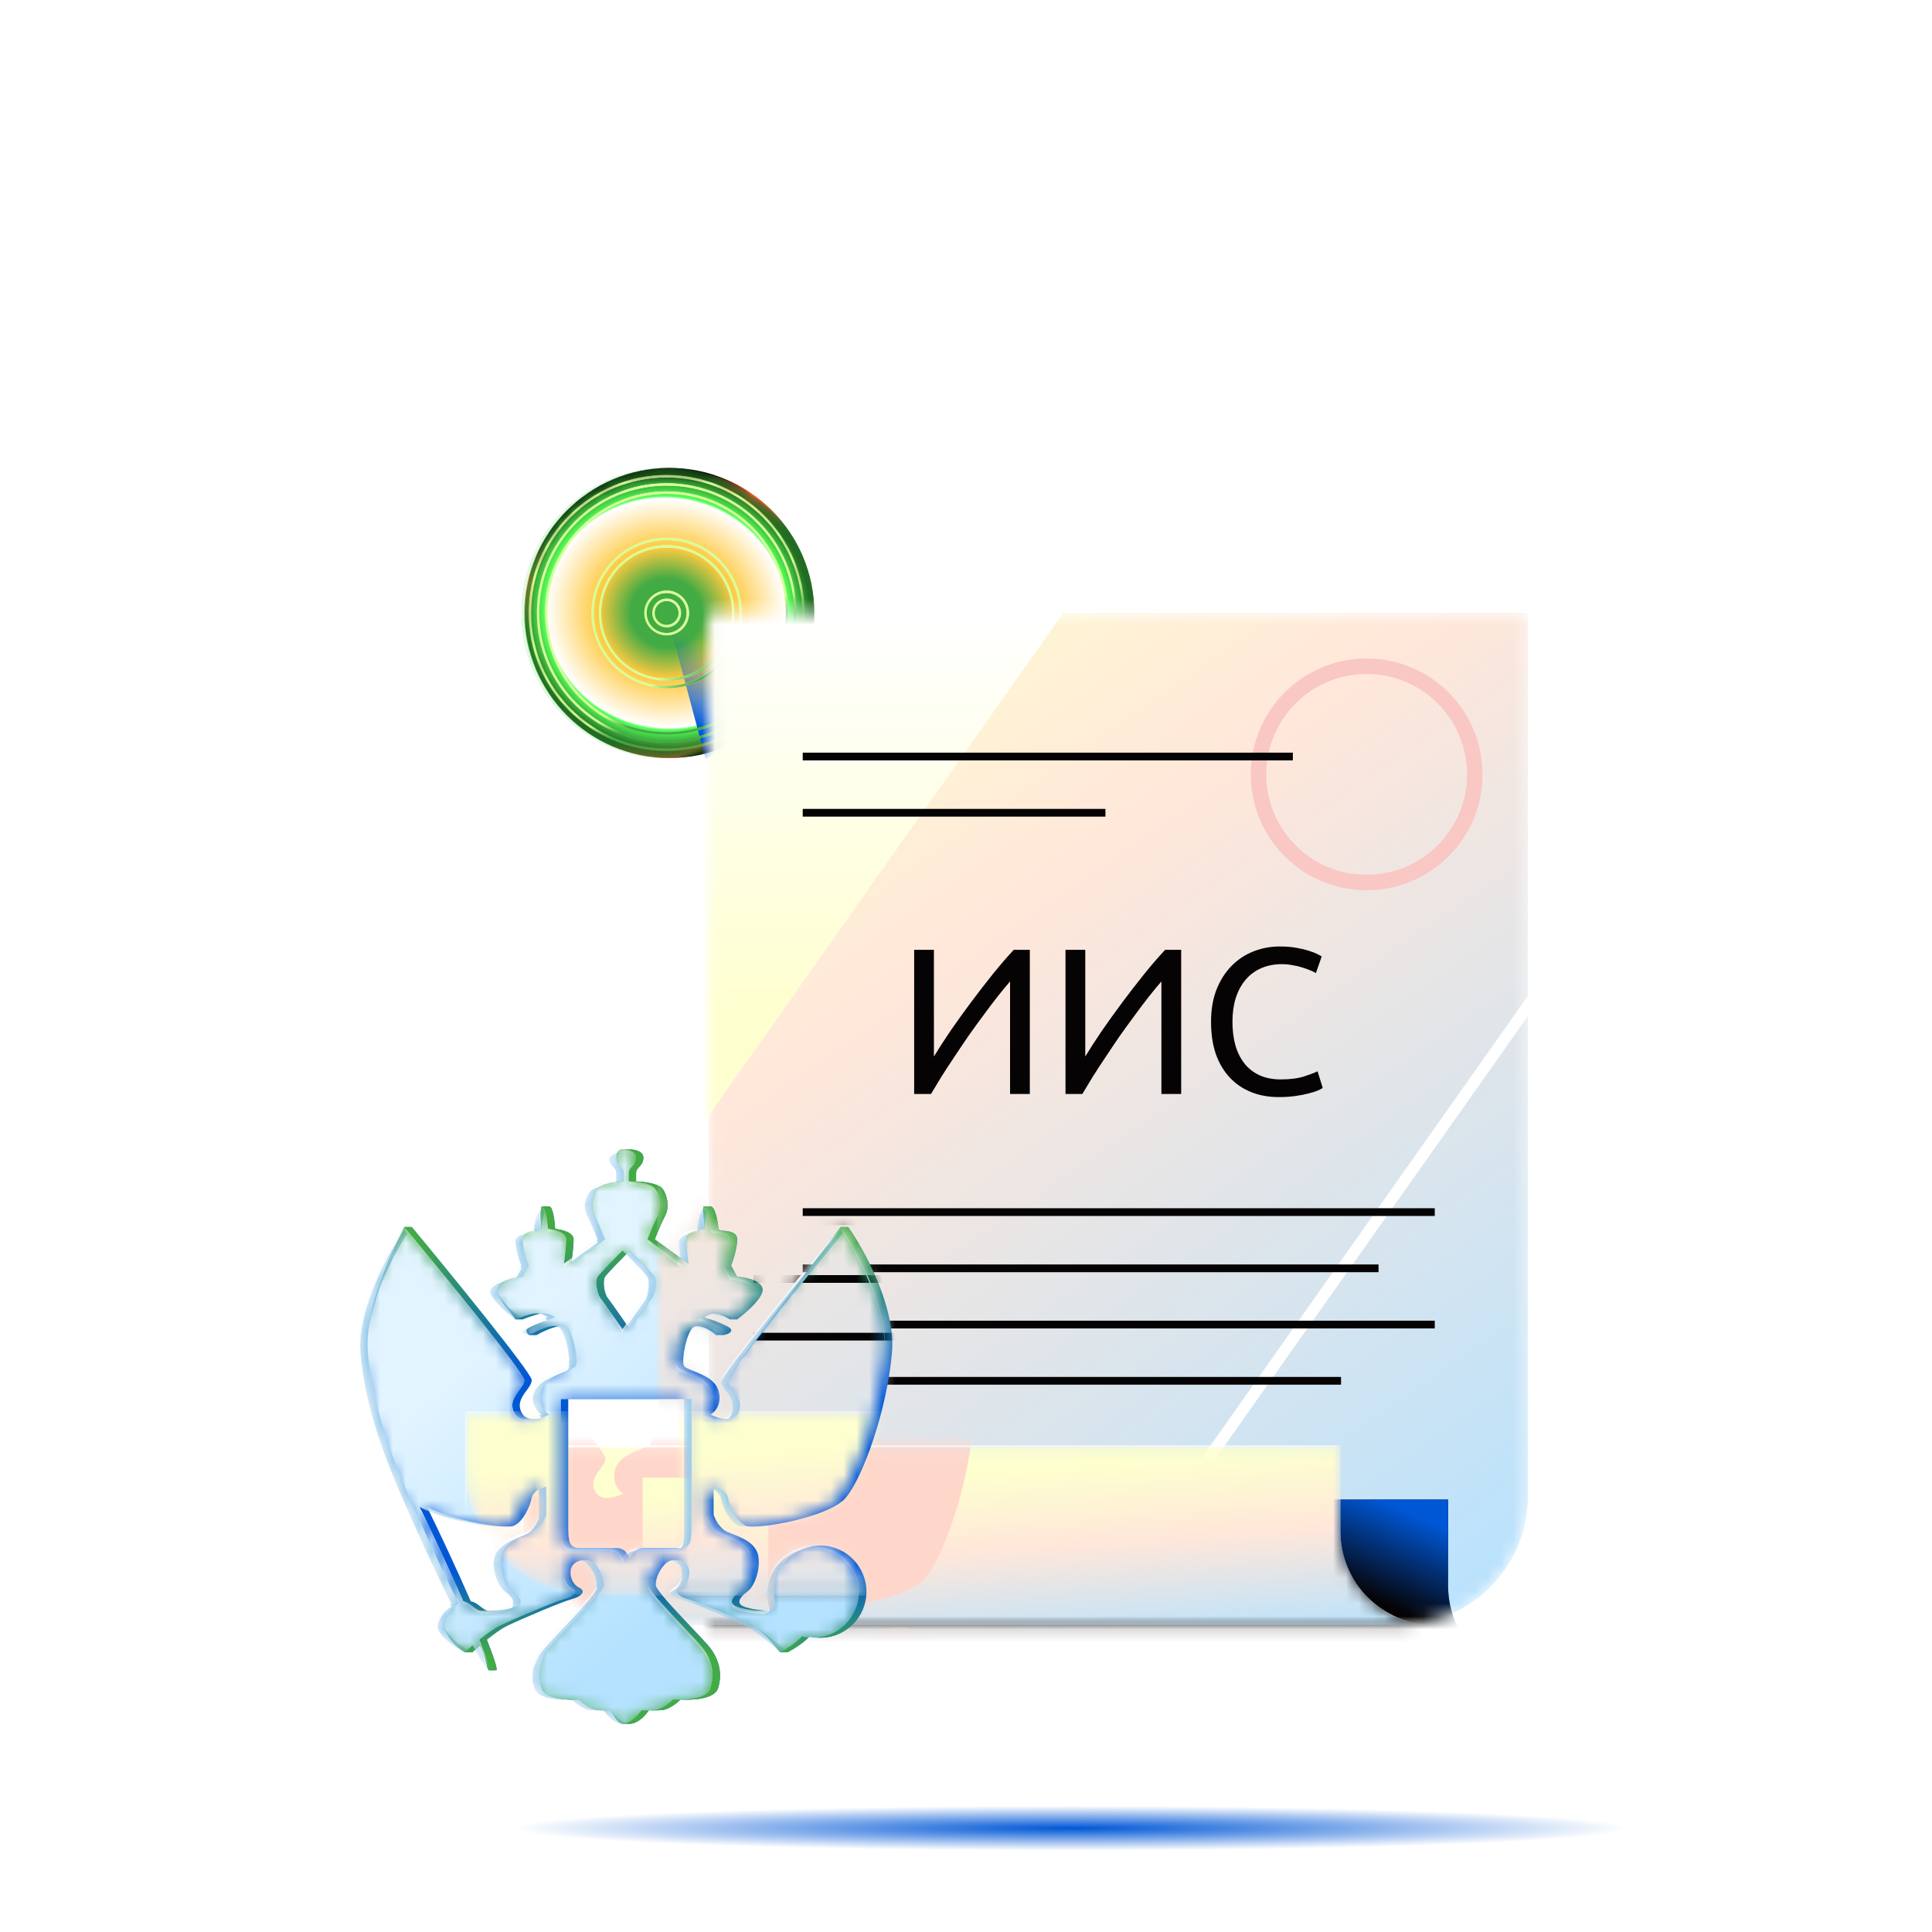 <svg width="150" height="150" viewBox="0 0 150 150" fill="none" xmlns="http://www.w3.org/2000/svg">
<rect width="150" height="150" fill="white"/>
<circle cx="51.962" cy="47.591" r="11.265" fill="url(#paint0_linear_31120_86365)"/>
<mask id="mask0_31120_86365" style="mask-type:alpha" maskUnits="userSpaceOnUse" x="40" y="36" width="24" height="23">
<circle cx="51.76" cy="47.592" r="11.265" fill="white"/>
</mask>
<g mask="url(#mask0_31120_86365)">
<circle cx="51.76" cy="47.592" r="11.265" fill="url(#paint1_angular_31120_86365)"/>
<path d="M51.885 36.327C45.721 36.394 40.745 41.412 40.745 47.592C40.745 53.771 45.721 58.789 51.885 58.856C51.843 58.857 51.801 58.857 51.76 58.857C45.538 58.857 40.494 53.813 40.494 47.592C40.494 41.37 45.538 36.326 51.76 36.326C51.801 36.326 51.843 36.326 51.885 36.327Z" fill="#C1FFC2"/>
<g filter="url(#filter0_f_31120_86365)">
<path d="M54.782 58.916L51.76 47.592L66.689 53.021L54.782 58.916Z" fill="url(#paint2_linear_31120_86365)"/>
</g>
<path fill-rule="evenodd" clip-rule="evenodd" d="M52.874 47.591C52.874 48.207 52.374 48.706 51.759 48.706C51.143 48.706 50.644 48.207 50.644 47.591C50.644 46.975 51.143 46.476 51.759 46.476C52.374 46.476 52.874 46.975 52.874 47.591ZM52.688 47.591C52.688 48.104 52.272 48.52 51.759 48.52C51.246 48.52 50.83 48.104 50.83 47.591C50.83 47.078 51.246 46.662 51.759 46.662C52.272 46.662 52.688 47.078 52.688 47.591Z" fill="url(#paint3_linear_31120_86365)"/>
<path fill-rule="evenodd" clip-rule="evenodd" d="M52.874 47.591C52.874 48.207 52.374 48.706 51.759 48.706C51.143 48.706 50.644 48.207 50.644 47.591C50.644 46.975 51.143 46.476 51.759 46.476C52.374 46.476 52.874 46.975 52.874 47.591ZM52.688 47.591C52.688 48.104 52.272 48.52 51.759 48.52C51.246 48.52 50.83 48.104 50.83 47.591C50.83 47.078 51.246 46.662 51.759 46.662C52.272 46.662 52.688 47.078 52.688 47.591Z" fill="url(#paint4_linear_31120_86365)"/>
<path fill-rule="evenodd" clip-rule="evenodd" d="M51.759 49.33C52.719 49.33 53.498 48.551 53.498 47.591C53.498 46.63 52.719 45.852 51.759 45.852C50.798 45.852 50.02 46.63 50.02 47.591C50.02 48.551 50.798 49.33 51.759 49.33ZM51.759 49.144C52.617 49.144 53.312 48.449 53.312 47.591C53.312 46.733 52.617 46.038 51.759 46.038C50.901 46.038 50.206 46.733 50.206 47.591C50.206 48.449 50.901 49.144 51.759 49.144Z" fill="url(#paint5_linear_31120_86365)"/>
<path fill-rule="evenodd" clip-rule="evenodd" d="M51.759 49.33C52.719 49.33 53.498 48.551 53.498 47.591C53.498 46.63 52.719 45.852 51.759 45.852C50.798 45.852 50.02 46.63 50.02 47.591C50.02 48.551 50.798 49.33 51.759 49.33ZM51.759 49.144C52.617 49.144 53.312 48.449 53.312 47.591C53.312 46.733 52.617 46.038 51.759 46.038C50.901 46.038 50.206 46.733 50.206 47.591C50.206 48.449 50.901 49.144 51.759 49.144Z" fill="url(#paint6_linear_31120_86365)"/>
<path fill-rule="evenodd" clip-rule="evenodd" d="M57.024 47.591C57.024 50.499 54.666 52.856 51.759 52.856C48.851 52.856 46.494 50.499 46.494 47.591C46.494 44.683 48.851 42.326 51.759 42.326C54.666 42.326 57.024 44.683 57.024 47.591ZM56.838 47.591C56.838 50.396 54.564 52.67 51.759 52.67C48.954 52.67 46.68 50.396 46.68 47.591C46.68 44.786 48.954 42.512 51.759 42.512C54.564 42.512 56.838 44.786 56.838 47.591Z" fill="url(#paint7_linear_31120_86365)"/>
<path fill-rule="evenodd" clip-rule="evenodd" d="M57.024 47.591C57.024 50.499 54.666 52.856 51.759 52.856C48.851 52.856 46.494 50.499 46.494 47.591C46.494 44.683 48.851 42.326 51.759 42.326C54.666 42.326 57.024 44.683 57.024 47.591ZM56.838 47.591C56.838 50.396 54.564 52.67 51.759 52.67C48.954 52.67 46.68 50.396 46.68 47.591C46.68 44.786 48.954 42.512 51.759 42.512C54.564 42.512 56.838 44.786 56.838 47.591Z" fill="url(#paint8_linear_31120_86365)"/>
<path fill-rule="evenodd" clip-rule="evenodd" d="M51.759 53.434C54.986 53.434 57.602 50.818 57.602 47.591C57.602 44.364 54.986 41.748 51.759 41.748C48.532 41.748 45.916 44.364 45.916 47.591C45.916 50.818 48.532 53.434 51.759 53.434ZM51.759 53.248C54.883 53.248 57.416 50.715 57.416 47.591C57.416 44.467 54.883 41.934 51.759 41.934C48.635 41.934 46.102 44.467 46.102 47.591C46.102 50.715 48.635 53.248 51.759 53.248Z" fill="url(#paint9_linear_31120_86365)"/>
<path fill-rule="evenodd" clip-rule="evenodd" d="M51.759 53.434C54.986 53.434 57.602 50.818 57.602 47.591C57.602 44.364 54.986 41.748 51.759 41.748C48.532 41.748 45.916 44.364 45.916 47.591C45.916 50.818 48.532 53.434 51.759 53.434ZM51.759 53.248C54.883 53.248 57.416 50.715 57.416 47.591C57.416 44.467 54.883 41.934 51.759 41.934C48.635 41.934 46.102 44.467 46.102 47.591C46.102 50.715 48.635 53.248 51.759 53.248Z" fill="url(#paint10_linear_31120_86365)"/>
<path fill-rule="evenodd" clip-rule="evenodd" d="M61.197 47.591C61.197 52.803 56.971 57.029 51.759 57.029C46.546 57.029 42.321 52.803 42.321 47.591C42.321 42.378 46.546 38.153 51.759 38.153C56.971 38.153 61.197 42.378 61.197 47.591ZM61.011 47.591C61.011 52.701 56.869 56.843 51.759 56.843C46.649 56.843 42.506 52.701 42.506 47.591C42.506 42.481 46.649 38.338 51.759 38.338C56.869 38.338 61.011 42.481 61.011 47.591Z" fill="url(#paint11_linear_31120_86365)"/>
<path fill-rule="evenodd" clip-rule="evenodd" d="M61.197 47.591C61.197 52.803 56.971 57.029 51.759 57.029C46.546 57.029 42.321 52.803 42.321 47.591C42.321 42.378 46.546 38.153 51.759 38.153C56.971 38.153 61.197 42.378 61.197 47.591ZM61.011 47.591C61.011 52.701 56.869 56.843 51.759 56.843C46.649 56.843 42.506 52.701 42.506 47.591C42.506 42.481 46.649 38.338 51.759 38.338C56.869 38.338 61.011 42.481 61.011 47.591Z" fill="url(#paint12_linear_31120_86365)"/>
<path fill-rule="evenodd" clip-rule="evenodd" d="M51.759 57.665C57.323 57.665 61.833 53.155 61.833 47.591C61.833 42.027 57.323 37.517 51.759 37.517C46.195 37.517 41.685 42.027 41.685 47.591C41.685 53.155 46.195 57.665 51.759 57.665ZM51.759 57.479C57.22 57.479 61.647 53.052 61.647 47.591C61.647 42.13 57.22 37.703 51.759 37.703C46.298 37.703 41.871 42.13 41.871 47.591C41.871 53.052 46.298 57.479 51.759 57.479Z" fill="url(#paint13_linear_31120_86365)"/>
<path fill-rule="evenodd" clip-rule="evenodd" d="M51.759 57.665C57.323 57.665 61.833 53.155 61.833 47.591C61.833 42.027 57.323 37.517 51.759 37.517C46.195 37.517 41.685 42.027 41.685 47.591C41.685 53.155 46.195 57.665 51.759 57.665ZM51.759 57.479C57.22 57.479 61.647 53.052 61.647 47.591C61.647 42.13 57.22 37.703 51.759 37.703C46.298 37.703 41.871 42.13 41.871 47.591C41.871 53.052 46.298 57.479 51.759 57.479Z" fill="url(#paint14_linear_31120_86365)"/>
<path fill-rule="evenodd" clip-rule="evenodd" d="M51.759 58.301C57.674 58.301 62.469 53.506 62.469 47.591C62.469 41.676 57.674 36.881 51.759 36.881C45.844 36.881 41.049 41.676 41.049 47.591C41.049 53.506 45.844 58.301 51.759 58.301ZM51.759 58.115C57.571 58.115 62.283 53.403 62.283 47.591C62.283 41.779 57.571 37.067 51.759 37.067C45.947 37.067 41.235 41.779 41.235 47.591C41.235 53.403 45.947 58.115 51.759 58.115Z" fill="url(#paint15_linear_31120_86365)"/>
<path fill-rule="evenodd" clip-rule="evenodd" d="M51.759 58.301C57.674 58.301 62.469 53.506 62.469 47.591C62.469 41.676 57.674 36.881 51.759 36.881C45.844 36.881 41.049 41.676 41.049 47.591C41.049 53.506 45.844 58.301 51.759 58.301ZM51.759 58.115C57.571 58.115 62.283 53.403 62.283 47.591C62.283 41.779 57.571 37.067 51.759 37.067C45.947 37.067 41.235 41.779 41.235 47.591C41.235 53.403 45.947 58.115 51.759 58.115Z" fill="url(#paint16_linear_31120_86365)"/>
</g>
<mask id="mask1_31120_86365" style="mask-type:alpha" maskUnits="userSpaceOnUse" x="55" y="47" width="64" height="80">
<path d="M55.047 47.592H118.626V116.158C118.626 121.681 114.149 126.158 108.626 126.158H55.047V47.592Z" fill="white"/>
</mask>
<g mask="url(#mask1_31120_86365)">
<path d="M55.047 47.592H118.626V116.158C118.626 121.681 114.149 126.158 108.626 126.158H55.047V47.592Z" fill="#B5E2FF"/>
<path d="M55.047 47.592H118.626V116.158C118.626 121.681 114.149 126.158 108.626 126.158H55.047V47.592Z" fill="url(#paint17_linear_31120_86365)"/>
<path d="M45.703 99.789H3.121L59.911 19.348H102.493L45.703 99.789Z" fill="white"/>
<path d="M45.703 99.789H3.121L59.911 19.348H102.493L45.703 99.789Z" fill="url(#paint18_linear_31120_86365)"/>
<path d="M77.029 137.81H75.922L132.712 57.369H133.819L77.029 137.81Z" fill="white"/>
<path d="M48.85 116.426H112.429V123.105C112.429 127.124 115.686 130.382 119.705 130.382H58.85C53.327 130.382 48.85 125.904 48.85 120.382V116.426Z" fill="#050304"/>
<path d="M48.85 116.426H112.429V123.105C112.429 127.124 115.686 130.382 119.705 130.382H58.85C53.327 130.382 48.85 125.904 48.85 120.382V116.426Z" fill="url(#paint19_linear_31120_86365)"/>
<circle cx="106.106" cy="60.123" r="8.396" stroke="#F9C7C4" stroke-width="1.2"/>
<path d="M62.324 58.736H100.377" stroke="#050304" stroke-width="0.6"/>
<path d="M62.324 94.107H111.394" stroke="#050304" stroke-width="0.6"/>
<path d="M62.324 98.473H107.028" stroke="#050304" stroke-width="0.6"/>
<path d="M62.324 102.838H111.394" stroke="#050304" stroke-width="0.6"/>
<path d="M62.324 107.205H104.118" stroke="#050304" stroke-width="0.6"/>
<path d="M62.324 63.102H85.825" stroke="#050304" stroke-width="0.6"/>
<path d="M70.975 84.936V73.743H72.509V82.029C72.854 81.458 73.273 80.806 73.769 80.074C74.275 79.342 74.808 78.599 75.368 77.845C75.939 77.081 76.509 76.343 77.08 75.632C77.661 74.911 78.205 74.281 78.711 73.743H79.955V84.936H78.421V76.198C78.119 76.542 77.791 76.941 77.435 77.393C77.08 77.845 76.714 78.33 76.337 78.847C75.96 79.353 75.578 79.88 75.19 80.43C74.813 80.979 74.447 81.522 74.092 82.061C73.737 82.588 73.403 83.1 73.091 83.595C72.789 84.091 72.52 84.537 72.283 84.936H70.975Z" fill="#050304"/>
<path d="M82.725 84.936V73.743H84.26V82.029C84.605 81.458 85.024 80.806 85.52 80.074C86.026 79.342 86.559 78.599 87.119 77.845C87.689 77.081 88.26 76.343 88.831 75.632C89.412 74.911 89.956 74.281 90.462 73.743H91.706V84.936H90.171V76.198C89.87 76.542 89.541 76.941 89.186 77.393C88.831 77.845 88.465 78.33 88.088 78.847C87.711 79.353 87.329 79.88 86.941 80.43C86.564 80.979 86.198 81.522 85.843 82.061C85.487 82.588 85.154 83.1 84.841 83.595C84.54 84.091 84.271 84.537 84.034 84.936H82.725Z" fill="#050304"/>
<path d="M99.29 85.178C98.504 85.178 97.787 85.049 97.141 84.79C96.495 84.532 95.941 84.155 95.478 83.66C95.015 83.165 94.654 82.556 94.396 81.835C94.148 81.103 94.024 80.268 94.024 79.331C94.024 78.394 94.164 77.565 94.444 76.844C94.735 76.112 95.123 75.498 95.607 75.003C96.092 74.507 96.657 74.13 97.303 73.872C97.949 73.614 98.638 73.484 99.37 73.484C99.833 73.484 100.248 73.517 100.614 73.581C100.991 73.646 101.314 73.721 101.583 73.807C101.863 73.894 102.089 73.98 102.261 74.066C102.434 74.152 102.552 74.217 102.617 74.26L102.165 75.552C102.068 75.487 101.928 75.417 101.745 75.342C101.562 75.266 101.352 75.191 101.115 75.116C100.889 75.04 100.636 74.981 100.356 74.938C100.086 74.884 99.812 74.857 99.532 74.857C98.94 74.857 98.407 74.96 97.933 75.164C97.459 75.369 97.055 75.665 96.722 76.052C96.388 76.44 96.129 76.914 95.946 77.474C95.774 78.023 95.688 78.642 95.688 79.331C95.688 79.999 95.763 80.607 95.914 81.156C96.075 81.706 96.312 82.179 96.624 82.578C96.937 82.965 97.325 83.267 97.787 83.482C98.261 83.698 98.81 83.805 99.435 83.805C100.156 83.805 100.754 83.73 101.228 83.579C101.702 83.428 102.057 83.294 102.294 83.175L102.698 84.467C102.622 84.521 102.488 84.591 102.294 84.677C102.1 84.753 101.858 84.828 101.567 84.903C101.276 84.979 100.937 85.043 100.549 85.097C100.162 85.151 99.742 85.178 99.29 85.178Z" fill="#050304"/>
</g>
<mask id="mask2_31120_86365" style="mask-type:alpha" maskUnits="userSpaceOnUse" x="40" y="112" width="72" height="15">
<path d="M40.494 112.203H104.073V118.883C104.073 122.901 107.331 126.159 111.35 126.159H50.494C44.971 126.159 40.494 121.682 40.494 116.159V112.203Z" fill="white"/>
</mask>
<g mask="url(#mask2_31120_86365)">
<path d="M40.494 112.203H104.073V118.883C104.073 122.901 107.331 126.159 111.35 126.159H50.494C44.971 126.159 40.494 121.682 40.494 116.159V112.203Z" fill="#B5E2FF"/>
<path d="M40.494 112.203H104.073V118.883C104.073 122.901 107.331 126.159 111.35 126.159H50.494C44.971 126.159 40.494 121.682 40.494 116.159V112.203Z" fill="url(#paint20_linear_31120_86365)"/>
<path fill-rule="evenodd" clip-rule="evenodd" d="M54.776 140.403L54.788 140.403C55.436 140.385 56.051 139.684 56.28 139.33C56.344 139.343 56.625 139.361 57.238 139.33C57.851 139.3 58.518 138.756 58.775 138.487C59.649 138.551 61.465 138.464 61.741 137.606C62.086 136.533 61.875 135.345 61.07 134.348C60.795 134.008 60.213 133.392 59.566 132.707L59.564 132.705C58.318 131.385 56.829 129.809 56.816 129.443C56.797 128.887 57.18 128.044 57.717 127.642C58.253 127.239 59.212 127.523 59.403 128.044C59.595 128.566 59.403 129.328 58.775 129.654C58.146 129.98 58.775 130.401 59.403 130.554C60.032 130.708 63.408 132.126 64.5 132.662C65.374 133.091 66.691 134.233 67.24 134.751C67.713 134.506 68.492 134.021 68.976 133.501C69.25 133.567 69.537 133.602 69.832 133.602C71.845 133.602 73.477 131.97 73.477 129.957C73.477 127.944 71.845 126.312 69.832 126.312C67.819 126.312 66.187 127.944 66.187 129.957C66.187 130.418 66.273 130.858 66.428 131.264C66.269 131.379 66.109 131.468 65.918 131.474C65.324 131.493 63.772 131.302 63.504 130.957C63.235 130.612 63.734 130.19 64.136 129.884C64.538 129.577 65.094 128.427 64.941 127.22C64.802 126.126 63.623 125.677 62.79 125.36C62.704 125.327 62.622 125.296 62.546 125.266C61.886 125.005 61.505 124.225 61.396 123.867V121.663C61.734 121.727 62.438 121.993 62.546 122.545C62.68 123.235 63.216 124.423 63.964 124.748C64.711 125.074 70.472 124.116 71.832 122.545C73.193 120.974 75.135 115.513 75.499 111.029C75.79 107.442 73.308 102.93 72.031 101.122C68.875 104.916 62.561 112.646 62.546 113.213C62.538 113.488 62.738 113.76 62.956 114.056C63.299 114.523 63.686 115.05 63.37 115.742C62.956 116.647 61.728 116.26 61.166 115.953C61.498 115.762 62.086 115.114 61.779 114.056C61.531 113.199 60.534 112.801 59.811 112.513C59.418 112.356 59.106 112.231 59.039 112.083C58.847 111.661 59.23 109.438 59.805 109.036C60.265 108.714 61.568 109.323 62.162 109.668C62.399 109.63 62.852 109.488 62.776 109.228C62.699 108.967 61.351 108.48 60.687 108.269C60.795 108.174 61.112 107.974 61.511 107.944C61.909 107.913 62.839 108.25 63.255 108.423C64.015 107.861 65.477 106.576 65.247 105.932C65.017 105.288 63.823 105.076 63.255 105.05L62.776 104.169C62.935 103.766 63.255 102.789 63.255 102.099C63.255 101.538 62.63 101.464 62.194 101.412C61.959 101.384 61.779 101.362 61.779 101.275C61.779 101.026 61.549 99.493 61.166 99.493C60.859 99.493 60.719 100.681 60.687 101.275C60.201 101.314 59.23 101.532 59.23 102.099C59.23 102.667 59.358 103.626 59.422 104.035L56.739 102.099C56.899 101.691 57.288 100.743 57.563 100.222C57.908 99.57 57.755 98.631 57.353 98.095C57.031 97.665 55.826 97.532 55.264 97.52V96.83C55.264 96.747 55.283 96.677 55.314 96.614C55.36 96.519 55.434 96.441 55.511 96.358C55.667 96.192 55.839 96.009 55.839 95.642C55.839 95.112 55.138 94.987 54.776 94.99C54.413 94.987 53.713 95.112 53.713 95.642C53.713 95.79 53.741 95.908 53.784 96.007C53.849 96.154 53.947 96.259 54.041 96.358C54.17 96.496 54.288 96.622 54.288 96.83V97.52C53.726 97.532 52.521 97.665 52.199 98.095C51.797 98.631 51.643 99.57 51.988 100.222C52.264 100.743 52.653 101.691 52.812 102.099L50.13 104.035C50.194 103.626 50.321 102.667 50.321 102.099C50.321 101.532 49.35 101.314 48.865 101.275C48.833 100.681 48.693 99.493 48.386 99.493C48.003 99.493 47.773 101.026 47.773 101.275C47.773 101.362 47.592 101.384 47.358 101.412C46.921 101.464 46.297 101.538 46.297 102.099C46.297 102.789 46.617 103.766 46.776 104.169L46.297 105.05C45.729 105.076 44.534 105.288 44.304 105.932C44.074 106.576 45.537 107.861 46.297 108.423C46.712 108.25 47.642 107.913 48.041 107.944C48.439 107.974 48.756 108.174 48.865 108.269C48.201 108.48 46.853 108.967 46.776 109.228C46.7 109.488 47.153 109.63 47.389 109.668C47.983 109.323 49.286 108.714 49.746 109.036C50.321 109.438 50.704 111.661 50.513 112.083C50.445 112.231 50.133 112.356 49.74 112.513C49.017 112.801 48.021 113.199 47.773 114.056C47.466 115.114 48.054 115.762 48.386 115.953C47.824 116.26 46.596 116.647 46.182 115.742C45.865 115.05 46.253 114.523 46.596 114.056C46.814 113.76 47.014 113.488 47.006 113.213C46.991 112.646 40.676 104.916 37.521 101.122C36.244 102.93 33.761 107.442 34.053 111.029C34.252 113.476 34.937 116.214 35.74 118.452C36.225 119.937 37.639 123.286 39.426 127.124C40.057 128.481 40.672 129.763 41.239 130.911C40.638 131.248 40.161 131.944 40.146 132.662C40.131 133.429 41.583 134.374 42.312 134.751C42.465 134.606 42.679 134.412 42.927 134.198C43.622 135.479 44.095 136.223 44.209 136.17C44.327 136.115 44.036 135.208 43.46 133.754C43.994 133.322 44.586 132.891 45.051 132.662C46.144 132.126 49.52 130.708 50.148 130.554C50.777 130.401 51.405 129.98 50.777 129.654C50.148 129.328 49.957 128.566 50.148 128.044C50.34 127.523 51.298 127.239 51.835 127.642C52.371 128.044 52.755 128.887 52.735 129.443C52.723 129.809 51.234 131.385 49.987 132.705L49.986 132.707C49.338 133.392 48.757 134.008 48.481 134.348C47.677 135.345 47.466 136.533 47.811 137.606C48.087 138.464 49.903 138.551 50.777 138.487C51.034 138.756 51.701 139.3 52.314 139.33C52.685 139.349 52.934 139.35 53.087 139.345C53.188 139.341 53.247 139.335 53.272 139.33C53.501 139.684 54.115 140.385 54.763 140.403L54.776 140.403ZM42.189 130.721C42.503 130.779 42.735 130.961 42.952 131.132C43.171 131.305 43.375 131.466 43.634 131.474C44.228 131.493 45.78 131.302 46.048 130.957C46.316 130.612 45.818 130.19 45.416 129.884C45.013 129.577 44.458 128.427 44.611 127.22C44.75 126.126 45.929 125.677 46.762 125.36L46.768 125.358C46.851 125.326 46.931 125.295 47.006 125.266C47.665 125.005 48.047 124.225 48.156 123.867V121.663C47.817 121.727 47.113 121.993 47.006 122.545C46.872 123.235 46.335 124.423 45.588 124.748C44.961 125.022 40.839 124.391 38.728 123.251C39.246 124.307 39.8 125.466 40.367 126.686C41.036 128.124 41.654 129.493 42.189 130.721ZM54.776 127.452C54.7 127.097 54.404 126.501 53.694 126.501H50.777C49.975 126.501 49.9 125.956 49.9 124.864V114.727H59.652V124.864C59.652 125.956 59.577 126.501 58.775 126.501H55.857C55.148 126.501 54.851 127.097 54.776 127.452ZM54.776 102.974C54.183 103.567 52.98 104.792 52.812 105.05C52.601 105.376 52.736 106.373 53.023 106.737C53.251 107.025 54.278 108.494 54.776 109.21C55.273 108.494 56.301 107.025 56.529 106.737C56.816 106.373 56.95 105.376 56.739 105.05C56.572 104.792 55.369 103.567 54.776 102.974Z" fill="#FFD7CA"/>
<path d="M104.073 112.203H40.494V118.883C40.494 120.696 40.771 122.331 41.868 123.605C40.85 122.353 40.625 120.779 40.625 119.039V112.36H104.073V112.203Z" fill="white"/>
<path d="M105.834 123.628C106.865 124.896 108.314 125.809 109.972 126.159H111.35C109.144 126.159 107.168 125.178 105.834 123.628Z" fill="white"/>
</g>
<g filter="url(#filter1_f_31120_86365)">
<ellipse cx="50.278" cy="1.735" rx="50.278" ry="1.735" transform="matrix(1 0 0 -1 32.863 143.676)" fill="url(#paint21_radial_31120_86365)"/>
</g>
<path fill-rule="evenodd" clip-rule="evenodd" d="M48.907 133.832L48.919 133.832C49.555 133.814 50.159 133.125 50.383 132.779C50.446 132.791 50.722 132.809 51.324 132.779C51.926 132.748 52.581 132.214 52.833 131.951C53.691 132.014 55.474 131.928 55.745 131.085C56.084 130.032 55.877 128.866 55.086 127.887C54.816 127.553 54.245 126.948 53.61 126.275L53.608 126.274C52.384 124.978 50.922 123.43 50.91 123.071C50.891 122.526 51.268 121.698 51.794 121.303C52.321 120.908 53.262 121.186 53.45 121.698C53.638 122.21 53.45 122.958 52.833 123.278C52.216 123.598 52.833 124.012 53.45 124.163C54.067 124.313 57.382 125.705 58.454 126.232C59.215 126.606 60.097 127.687 60.569 128.282H61.144C61.609 128.042 62.373 127.566 62.848 127.056C63.117 127.121 63.399 127.155 63.689 127.155C65.665 127.155 67.267 125.553 67.267 123.576C67.267 121.6 65.665 119.998 63.689 119.998C61.712 119.998 60.11 121.6 60.11 123.576C60.11 124.028 60.194 124.461 60.347 124.859C60.191 124.972 60.033 125.059 59.846 125.066C59.263 125.084 57.739 124.896 57.476 124.558C57.212 124.219 57.701 123.805 58.096 123.504C58.491 123.203 59.037 122.074 58.887 120.889C58.75 119.814 57.593 119.374 56.775 119.063C56.691 119.031 56.61 119 56.535 118.97C55.888 118.714 55.513 117.948 55.406 117.597V115.434C55.739 115.496 56.43 115.757 56.535 116.299C56.666 116.976 57.193 118.142 57.927 118.462C58.661 118.782 64.317 117.841 65.652 116.299C66.988 114.756 68.895 109.395 69.252 104.993C69.538 101.471 67.101 97.041 65.847 95.267H65.279C62.202 99.396 56.55 106.598 56.535 107.137C56.528 107.407 56.724 107.674 56.937 107.965C57.275 108.423 57.655 108.941 57.344 109.62C56.938 110.508 55.732 110.128 55.18 109.827C55.506 109.639 56.083 109.003 55.782 107.965C55.538 107.124 54.56 106.733 53.85 106.449C53.465 106.295 53.158 106.173 53.092 106.027C52.904 105.613 53.28 103.431 53.845 103.036C54.258 102.747 55.273 103.28 55.585 103.657H56.159C56.391 103.619 56.836 103.48 56.761 103.224C56.685 102.969 55.362 102.491 54.71 102.284C54.817 102.19 55.128 101.994 55.519 101.964C55.832 101.94 56.301 102.187 56.658 102.434H57.231C57.977 101.882 59.413 100.621 59.187 99.989C58.962 99.356 57.789 99.148 57.231 99.123L56.761 98.258C56.917 97.863 57.231 96.903 57.231 96.226C57.231 95.675 56.618 95.602 56.19 95.551C55.959 95.524 55.782 95.503 55.782 95.417C55.782 95.172 55.557 93.668 55.18 93.668C55.115 93.668 54.606 93.668 54.606 93.668C54.515 94.038 54.735 94.96 54.71 95.417C54.233 95.455 53.28 95.669 53.28 96.226C53.28 96.783 53.406 97.725 53.468 98.126L50.835 96.226C50.991 95.825 51.373 94.894 51.644 94.382C51.982 93.743 51.832 92.821 51.437 92.294C51.121 91.873 49.938 91.742 49.386 91.73V91.053C49.386 90.971 49.405 90.902 49.435 90.84C49.48 90.748 49.553 90.671 49.629 90.59C49.782 90.427 49.95 90.246 49.95 89.886C49.95 89.365 49.263 89.243 48.907 89.246C48.814 89.246 48.288 89.246 48.288 89.246C47.948 89.306 47.863 89.501 47.863 89.886C47.863 90.031 47.891 90.147 47.933 90.245C47.996 90.389 48.093 90.492 48.185 90.59C48.312 90.725 48.428 90.848 48.428 91.053V91.73C47.876 91.742 46.693 91.873 46.377 92.294C45.982 92.821 45.831 93.743 46.17 94.382C46.441 94.894 46.822 95.825 46.979 96.226L44.345 98.126C44.408 97.725 44.533 96.783 44.533 96.226C44.533 95.669 43.58 95.455 43.103 95.417C43.072 94.834 42.934 93.668 42.633 93.668H42.059C41.898 94.017 42.031 95.207 42.031 95.417C42.031 95.503 41.854 95.524 41.624 95.551C41.196 95.602 40.583 95.675 40.583 96.226C40.583 96.903 40.896 97.863 41.053 98.258L40.583 99.123C40.025 99.148 38.852 99.356 38.626 99.989C38.417 100.575 39.52 101.705 40.012 102.434H40.583C40.99 102.265 41.903 101.934 42.294 101.964C42.686 101.994 42.997 102.19 43.103 102.284C42.451 102.491 41.096 102.991 40.919 103.2C40.799 103.34 40.929 103.538 41.078 103.657H41.655C42.238 103.318 43.517 102.72 43.969 103.036C44.533 103.431 44.909 105.613 44.721 106.027C44.655 106.173 44.349 106.295 43.963 106.449C43.253 106.733 42.275 107.124 42.031 107.965C41.73 109.003 42.307 109.639 42.633 109.827C42.081 110.128 40.876 110.508 40.47 109.62C40.159 108.941 40.539 108.423 40.876 107.965C41.09 107.674 41.286 107.407 41.279 107.137C41.264 106.58 35.064 98.992 31.966 95.267H31.393C30.387 97.312 28.288 101.627 28.561 104.993C28.756 107.395 29.429 110.084 30.218 112.281C30.694 113.739 32.083 117.026 33.836 120.794C34.456 122.127 35.06 123.385 35.616 124.513C35.026 124.843 34.558 125.527 34.544 126.232C34.53 126.908 35.351 127.855 36.103 128.282H36.669C36.821 128.14 37.031 127.95 37.274 127.74C37.798 128.706 37.741 129.447 37.947 129.676C37.947 129.676 38.506 129.688 38.532 129.676C38.648 129.622 38.362 128.731 37.797 127.304C38.321 126.88 38.902 126.456 39.36 126.232C40.432 125.705 43.747 124.313 44.364 124.163C44.981 124.012 45.598 123.598 44.981 123.278C44.364 122.958 44.176 122.21 44.364 121.698C44.552 121.186 45.493 120.908 46.019 121.303C46.546 121.698 46.922 122.526 46.904 123.071C46.891 123.43 45.429 124.978 44.206 126.274L44.204 126.275C43.568 126.948 42.997 127.553 42.727 127.887C41.937 128.866 41.73 130.032 42.069 131.085C42.34 131.928 44.123 132.014 44.981 131.951C45.233 132.214 45.888 132.748 46.49 132.779C46.854 132.797 47.099 132.798 47.249 132.793C47.347 132.789 47.406 132.784 47.43 132.779C47.655 133.125 47.926 133.832 48.366 133.832L48.907 133.832ZM36.549 124.326C36.858 124.383 37.085 124.562 37.298 124.73C37.514 124.899 37.714 125.057 37.968 125.066C38.551 125.084 40.075 124.896 40.338 124.558C40.601 124.219 40.112 123.805 39.717 123.504C39.322 123.203 38.776 122.074 38.927 120.889C39.063 119.814 40.221 119.374 41.039 119.063L41.045 119.06C41.127 119.029 41.205 118.999 41.279 118.97C41.926 118.714 42.301 117.948 42.407 117.597V115.434C42.075 115.496 41.384 115.757 41.279 116.299C41.147 116.976 40.62 118.142 39.886 118.462C39.271 118.731 35.224 118.111 33.151 116.992C33.66 118.029 34.204 119.167 34.761 120.364C35.418 121.776 36.023 123.12 36.549 124.326ZM48.907 121.117C48.833 120.768 48.541 120.183 47.845 120.183H44.981C44.193 120.183 44.119 119.648 44.119 118.575V108.624H53.694V118.575C53.694 119.648 53.621 120.183 52.833 120.183H49.969C49.272 120.183 48.981 120.768 48.907 121.117ZM48.907 97.085C48.325 97.667 47.143 98.869 46.979 99.123C46.772 99.443 46.904 100.421 47.186 100.779C47.41 101.062 48.418 102.504 48.907 103.207C49.395 102.504 50.404 101.062 50.628 100.779C50.91 100.421 51.042 99.443 50.835 99.123C50.67 98.869 49.489 97.667 48.907 97.085Z" fill="#0057D6"/>
<path fill-rule="evenodd" clip-rule="evenodd" d="M48.907 133.832L48.919 133.832C49.555 133.814 50.159 133.125 50.383 132.779C50.446 132.791 50.722 132.809 51.324 132.779C51.926 132.748 52.581 132.214 52.833 131.951C53.691 132.014 55.474 131.928 55.745 131.085C56.084 130.032 55.877 128.866 55.086 127.887C54.816 127.553 54.245 126.948 53.61 126.275L53.608 126.274C52.384 124.978 50.922 123.43 50.91 123.071C50.891 122.526 51.268 121.698 51.794 121.303C52.321 120.908 53.262 121.186 53.45 121.698C53.638 122.21 53.45 122.958 52.833 123.278C52.216 123.598 52.833 124.012 53.45 124.163C54.067 124.313 57.382 125.705 58.454 126.232C59.215 126.606 60.097 127.687 60.569 128.282H61.144C61.609 128.042 62.373 127.566 62.848 127.056C63.117 127.121 63.399 127.155 63.689 127.155C65.665 127.155 67.267 125.553 67.267 123.576C67.267 121.6 65.665 119.998 63.689 119.998C61.712 119.998 60.11 121.6 60.11 123.576C60.11 124.028 60.194 124.461 60.347 124.859C60.191 124.972 60.033 125.059 59.846 125.066C59.263 125.084 57.739 124.896 57.476 124.558C57.212 124.219 57.701 123.805 58.096 123.504C58.491 123.203 59.037 122.074 58.887 120.889C58.75 119.814 57.593 119.374 56.775 119.063C56.691 119.031 56.61 119 56.535 118.97C55.888 118.714 55.513 117.948 55.406 117.597V115.434C55.739 115.496 56.43 115.757 56.535 116.299C56.666 116.976 57.193 118.142 57.927 118.462C58.661 118.782 64.317 117.841 65.652 116.299C66.988 114.756 68.895 109.395 69.252 104.993C69.538 101.471 67.101 97.041 65.847 95.267H65.279C62.202 99.396 56.55 106.598 56.535 107.137C56.528 107.407 56.724 107.674 56.937 107.965C57.275 108.423 57.655 108.941 57.344 109.62C56.938 110.508 55.732 110.128 55.18 109.827C55.506 109.639 56.083 109.003 55.782 107.965C55.538 107.124 54.56 106.733 53.85 106.449C53.465 106.295 53.158 106.173 53.092 106.027C52.904 105.613 53.28 103.431 53.845 103.036C54.258 102.747 55.273 103.28 55.585 103.657H56.159C56.391 103.619 56.836 103.48 56.761 103.224C56.685 102.969 55.362 102.491 54.71 102.284C54.817 102.19 55.128 101.994 55.519 101.964C55.832 101.94 56.301 102.187 56.658 102.434H57.231C57.977 101.882 59.413 100.621 59.187 99.989C58.962 99.356 57.789 99.148 57.231 99.123L56.761 98.258C56.917 97.863 57.231 96.903 57.231 96.226C57.231 95.675 56.618 95.602 56.19 95.551C55.959 95.524 55.782 95.503 55.782 95.417C55.782 95.172 55.557 93.668 55.18 93.668C55.115 93.668 54.606 93.668 54.606 93.668C54.515 94.038 54.735 94.96 54.71 95.417C54.233 95.455 53.28 95.669 53.28 96.226C53.28 96.783 53.406 97.725 53.468 98.126L50.835 96.226C50.991 95.825 51.373 94.894 51.644 94.382C51.982 93.743 51.832 92.821 51.437 92.294C51.121 91.873 49.938 91.742 49.386 91.73V91.053C49.386 90.971 49.405 90.902 49.435 90.84C49.48 90.748 49.553 90.671 49.629 90.59C49.782 90.427 49.95 90.246 49.95 89.886C49.95 89.365 49.263 89.243 48.907 89.246C48.814 89.246 48.288 89.246 48.288 89.246C47.948 89.306 47.863 89.501 47.863 89.886C47.863 90.031 47.891 90.147 47.933 90.245C47.996 90.389 48.093 90.492 48.185 90.59C48.312 90.725 48.428 90.848 48.428 91.053V91.73C47.876 91.742 46.693 91.873 46.377 92.294C45.982 92.821 45.831 93.743 46.17 94.382C46.441 94.894 46.822 95.825 46.979 96.226L44.345 98.126C44.408 97.725 44.533 96.783 44.533 96.226C44.533 95.669 43.58 95.455 43.103 95.417C43.072 94.834 42.934 93.668 42.633 93.668H42.059C41.898 94.017 42.031 95.207 42.031 95.417C42.031 95.503 41.854 95.524 41.624 95.551C41.196 95.602 40.583 95.675 40.583 96.226C40.583 96.903 40.896 97.863 41.053 98.258L40.583 99.123C40.025 99.148 38.852 99.356 38.626 99.989C38.417 100.575 39.52 101.705 40.012 102.434H40.583C40.99 102.265 41.903 101.934 42.294 101.964C42.686 101.994 42.997 102.19 43.103 102.284C42.451 102.491 41.096 102.991 40.919 103.2C40.799 103.34 40.929 103.538 41.078 103.657H41.655C42.238 103.318 43.517 102.72 43.969 103.036C44.533 103.431 44.909 105.613 44.721 106.027C44.655 106.173 44.349 106.295 43.963 106.449C43.253 106.733 42.275 107.124 42.031 107.965C41.73 109.003 42.307 109.639 42.633 109.827C42.081 110.128 40.876 110.508 40.47 109.62C40.159 108.941 40.539 108.423 40.876 107.965C41.09 107.674 41.286 107.407 41.279 107.137C41.264 106.58 35.064 98.992 31.966 95.267H31.393C30.387 97.312 28.288 101.627 28.561 104.993C28.756 107.395 29.429 110.084 30.218 112.281C30.694 113.739 32.083 117.026 33.836 120.794C34.456 122.127 35.06 123.385 35.616 124.513C35.026 124.843 34.558 125.527 34.544 126.232C34.53 126.908 35.351 127.855 36.103 128.282H36.669C36.821 128.14 37.031 127.95 37.274 127.74C37.798 128.706 37.741 129.447 37.947 129.676C37.947 129.676 38.506 129.688 38.532 129.676C38.648 129.622 38.362 128.731 37.797 127.304C38.321 126.88 38.902 126.456 39.36 126.232C40.432 125.705 43.747 124.313 44.364 124.163C44.981 124.012 45.598 123.598 44.981 123.278C44.364 122.958 44.176 122.21 44.364 121.698C44.552 121.186 45.493 120.908 46.019 121.303C46.546 121.698 46.922 122.526 46.904 123.071C46.891 123.43 45.429 124.978 44.206 126.274L44.204 126.275C43.568 126.948 42.997 127.553 42.727 127.887C41.937 128.866 41.73 130.032 42.069 131.085C42.34 131.928 44.123 132.014 44.981 131.951C45.233 132.214 45.888 132.748 46.49 132.779C46.854 132.797 47.099 132.798 47.249 132.793C47.347 132.789 47.406 132.784 47.43 132.779C47.655 133.125 47.926 133.832 48.366 133.832L48.907 133.832ZM36.549 124.326C36.858 124.383 37.085 124.562 37.298 124.73C37.514 124.899 37.714 125.057 37.968 125.066C38.551 125.084 40.075 124.896 40.338 124.558C40.601 124.219 40.112 123.805 39.717 123.504C39.322 123.203 38.776 122.074 38.927 120.889C39.063 119.814 40.221 119.374 41.039 119.063L41.045 119.06C41.127 119.029 41.205 118.999 41.279 118.97C41.926 118.714 42.301 117.948 42.407 117.597V115.434C42.075 115.496 41.384 115.757 41.279 116.299C41.147 116.976 40.62 118.142 39.886 118.462C39.271 118.731 35.224 118.111 33.151 116.992C33.66 118.029 34.204 119.167 34.761 120.364C35.418 121.776 36.023 123.12 36.549 124.326ZM48.907 121.117C48.833 120.768 48.541 120.183 47.845 120.183H44.981C44.193 120.183 44.119 119.648 44.119 118.575V108.624H53.694V118.575C53.694 119.648 53.621 120.183 52.833 120.183H49.969C49.272 120.183 48.981 120.768 48.907 121.117ZM48.907 97.085C48.325 97.667 47.143 98.869 46.979 99.123C46.772 99.443 46.904 100.421 47.186 100.779C47.41 101.062 48.418 102.504 48.907 103.207C49.395 102.504 50.404 101.062 50.628 100.779C50.91 100.421 51.042 99.443 50.835 99.123C50.67 98.869 49.489 97.667 48.907 97.085Z" fill="url(#paint22_linear_31120_86365)"/>
<path fill-rule="evenodd" clip-rule="evenodd" d="M48.907 133.832L48.919 133.832C49.555 133.814 50.159 133.125 50.383 132.779C50.446 132.791 50.722 132.809 51.324 132.779C51.926 132.748 52.581 132.214 52.833 131.951C53.691 132.014 55.474 131.928 55.745 131.085C56.084 130.032 55.877 128.866 55.086 127.887C54.816 127.553 54.245 126.948 53.61 126.275L53.608 126.274C52.384 124.978 50.922 123.43 50.91 123.071C50.891 122.526 51.268 121.698 51.794 121.303C52.321 120.908 53.262 121.186 53.45 121.698C53.638 122.21 53.45 122.958 52.833 123.278C52.216 123.598 52.833 124.012 53.45 124.163C54.067 124.313 57.382 125.705 58.454 126.232C59.215 126.606 60.097 127.687 60.569 128.282H61.144C61.609 128.042 62.373 127.566 62.848 127.056C63.117 127.121 63.399 127.155 63.689 127.155C65.665 127.155 67.267 125.553 67.267 123.576C67.267 121.6 65.665 119.998 63.689 119.998C61.712 119.998 60.11 121.6 60.11 123.576C60.11 124.028 60.194 124.461 60.347 124.859C60.191 124.972 60.033 125.059 59.846 125.066C59.263 125.084 57.739 124.896 57.476 124.558C57.212 124.219 57.701 123.805 58.096 123.504C58.491 123.203 59.037 122.074 58.887 120.889C58.75 119.814 57.593 119.374 56.775 119.063C56.691 119.031 56.61 119 56.535 118.97C55.888 118.714 55.513 117.948 55.406 117.597V115.434C55.739 115.496 56.43 115.757 56.535 116.299C56.666 116.976 57.193 118.142 57.927 118.462C58.661 118.782 64.317 117.841 65.652 116.299C66.988 114.756 68.895 109.395 69.252 104.993C69.538 101.471 67.101 97.041 65.847 95.267H65.279C62.202 99.396 56.55 106.598 56.535 107.137C56.528 107.407 56.724 107.674 56.937 107.965C57.275 108.423 57.655 108.941 57.344 109.62C56.938 110.508 55.732 110.128 55.18 109.827C55.506 109.639 56.083 109.003 55.782 107.965C55.538 107.124 54.56 106.733 53.85 106.449C53.465 106.295 53.158 106.173 53.092 106.027C52.904 105.613 53.28 103.431 53.845 103.036C54.258 102.747 55.273 103.28 55.585 103.657H56.159C56.391 103.619 56.836 103.48 56.761 103.224C56.685 102.969 55.362 102.491 54.71 102.284C54.817 102.19 55.128 101.994 55.519 101.964C55.832 101.94 56.301 102.187 56.658 102.434H57.231C57.977 101.882 59.413 100.621 59.187 99.989C58.962 99.356 57.789 99.148 57.231 99.123L56.761 98.258C56.917 97.863 57.231 96.903 57.231 96.226C57.231 95.675 56.618 95.602 56.19 95.551C55.959 95.524 55.782 95.503 55.782 95.417C55.782 95.172 55.557 93.668 55.18 93.668C55.115 93.668 54.606 93.668 54.606 93.668C54.515 94.038 54.735 94.96 54.71 95.417C54.233 95.455 53.28 95.669 53.28 96.226C53.28 96.783 53.406 97.725 53.468 98.126L50.835 96.226C50.991 95.825 51.373 94.894 51.644 94.382C51.982 93.743 51.832 92.821 51.437 92.294C51.121 91.873 49.938 91.742 49.386 91.73V91.053C49.386 90.971 49.405 90.902 49.435 90.84C49.48 90.748 49.553 90.671 49.629 90.59C49.782 90.427 49.95 90.246 49.95 89.886C49.95 89.365 49.263 89.243 48.907 89.246C48.814 89.246 48.288 89.246 48.288 89.246C47.948 89.306 47.863 89.501 47.863 89.886C47.863 90.031 47.891 90.147 47.933 90.245C47.996 90.389 48.093 90.492 48.185 90.59C48.312 90.725 48.428 90.848 48.428 91.053V91.73C47.876 91.742 46.693 91.873 46.377 92.294C45.982 92.821 45.831 93.743 46.17 94.382C46.441 94.894 46.822 95.825 46.979 96.226L44.345 98.126C44.408 97.725 44.533 96.783 44.533 96.226C44.533 95.669 43.58 95.455 43.103 95.417C43.072 94.834 42.934 93.668 42.633 93.668H42.059C41.898 94.017 42.031 95.207 42.031 95.417C42.031 95.503 41.854 95.524 41.624 95.551C41.196 95.602 40.583 95.675 40.583 96.226C40.583 96.903 40.896 97.863 41.053 98.258L40.583 99.123C40.025 99.148 38.852 99.356 38.626 99.989C38.417 100.575 39.52 101.705 40.012 102.434H40.583C40.99 102.265 41.903 101.934 42.294 101.964C42.686 101.994 42.997 102.19 43.103 102.284C42.451 102.491 41.096 102.991 40.919 103.2C40.799 103.34 40.929 103.538 41.078 103.657H41.655C42.238 103.318 43.517 102.72 43.969 103.036C44.533 103.431 44.909 105.613 44.721 106.027C44.655 106.173 44.349 106.295 43.963 106.449C43.253 106.733 42.275 107.124 42.031 107.965C41.73 109.003 42.307 109.639 42.633 109.827C42.081 110.128 40.876 110.508 40.47 109.62C40.159 108.941 40.539 108.423 40.876 107.965C41.09 107.674 41.286 107.407 41.279 107.137C41.264 106.58 35.064 98.992 31.966 95.267H31.393C30.387 97.312 28.288 101.627 28.561 104.993C28.756 107.395 29.429 110.084 30.218 112.281C30.694 113.739 32.083 117.026 33.836 120.794C34.456 122.127 35.06 123.385 35.616 124.513C35.026 124.843 34.558 125.527 34.544 126.232C34.53 126.908 35.351 127.855 36.103 128.282H36.669C36.821 128.14 37.031 127.95 37.274 127.74C37.798 128.706 37.741 129.447 37.947 129.676C37.947 129.676 38.506 129.688 38.532 129.676C38.648 129.622 38.362 128.731 37.797 127.304C38.321 126.88 38.902 126.456 39.36 126.232C40.432 125.705 43.747 124.313 44.364 124.163C44.981 124.012 45.598 123.598 44.981 123.278C44.364 122.958 44.176 122.21 44.364 121.698C44.552 121.186 45.493 120.908 46.019 121.303C46.546 121.698 46.922 122.526 46.904 123.071C46.891 123.43 45.429 124.978 44.206 126.274L44.204 126.275C43.568 126.948 42.997 127.553 42.727 127.887C41.937 128.866 41.73 130.032 42.069 131.085C42.34 131.928 44.123 132.014 44.981 131.951C45.233 132.214 45.888 132.748 46.49 132.779C46.854 132.797 47.099 132.798 47.249 132.793C47.347 132.789 47.406 132.784 47.43 132.779C47.655 133.125 47.926 133.832 48.366 133.832L48.907 133.832ZM36.549 124.326C36.858 124.383 37.085 124.562 37.298 124.73C37.514 124.899 37.714 125.057 37.968 125.066C38.551 125.084 40.075 124.896 40.338 124.558C40.601 124.219 40.112 123.805 39.717 123.504C39.322 123.203 38.776 122.074 38.927 120.889C39.063 119.814 40.221 119.374 41.039 119.063L41.045 119.06C41.127 119.029 41.205 118.999 41.279 118.97C41.926 118.714 42.301 117.948 42.407 117.597V115.434C42.075 115.496 41.384 115.757 41.279 116.299C41.147 116.976 40.62 118.142 39.886 118.462C39.271 118.731 35.224 118.111 33.151 116.992C33.66 118.029 34.204 119.167 34.761 120.364C35.418 121.776 36.023 123.12 36.549 124.326ZM48.907 121.117C48.833 120.768 48.541 120.183 47.845 120.183H44.981C44.193 120.183 44.119 119.648 44.119 118.575V108.624H53.694V118.575C53.694 119.648 53.621 120.183 52.833 120.183H49.969C49.272 120.183 48.981 120.768 48.907 121.117ZM48.907 97.085C48.325 97.667 47.143 98.869 46.979 99.123C46.772 99.443 46.904 100.421 47.186 100.779C47.41 101.062 48.418 102.504 48.907 103.207C49.395 102.504 50.404 101.062 50.628 100.779C50.91 100.421 51.042 99.443 50.835 99.123C50.67 98.869 49.489 97.667 48.907 97.085Z" fill="url(#paint23_linear_31120_86365)"/>
<mask id="mask3_31120_86365" style="mask-type:alpha" maskUnits="userSpaceOnUse" x="27" y="89" width="42" height="45">
<path fill-rule="evenodd" clip-rule="evenodd" d="M48.331 133.832L48.344 133.832C48.98 133.814 49.583 133.125 49.808 132.778C49.871 132.791 50.147 132.808 50.749 132.778C51.35 132.748 52.005 132.214 52.258 131.95C53.115 132.013 54.898 131.928 55.169 131.085C55.508 130.032 55.301 128.865 54.511 127.887C54.241 127.553 53.67 126.948 53.034 126.275L53.033 126.273C51.809 124.978 50.347 123.43 50.335 123.071C50.316 122.525 50.692 121.698 51.219 121.303C51.745 120.908 52.686 121.186 52.874 121.698C53.062 122.21 52.874 122.958 52.258 123.278C51.641 123.598 52.258 124.012 52.874 124.162C53.491 124.313 56.806 125.705 57.879 126.231C58.736 126.653 60.029 127.774 60.569 128.282C61.033 128.042 61.798 127.566 62.272 127.055C62.542 127.12 62.824 127.155 63.113 127.155C65.09 127.155 66.692 125.552 66.692 123.576C66.692 121.6 65.09 119.998 63.113 119.998C61.137 119.998 59.535 121.6 59.535 123.576C59.535 124.028 59.619 124.46 59.772 124.859C59.615 124.972 59.458 125.059 59.271 125.065C58.687 125.084 57.163 124.896 56.9 124.557C56.637 124.219 57.126 123.805 57.521 123.504C57.916 123.203 58.462 122.074 58.311 120.889C58.175 119.814 57.017 119.374 56.2 119.062C56.115 119.03 56.035 119 55.959 118.97C55.312 118.714 54.937 117.948 54.831 117.597V115.433C55.163 115.496 55.854 115.757 55.959 116.299C56.091 116.976 56.618 118.142 57.352 118.462C58.085 118.782 63.741 117.841 65.077 116.299C66.413 114.756 68.319 109.394 68.677 104.992C68.963 101.471 66.526 97.041 65.272 95.266C62.174 98.991 55.974 106.58 55.959 107.137C55.952 107.407 56.148 107.674 56.362 107.964C56.699 108.423 57.079 108.94 56.768 109.62C56.362 110.508 55.157 110.128 54.605 109.827C54.931 109.639 55.508 109.003 55.207 107.965C54.963 107.124 53.985 106.733 53.275 106.449C52.889 106.295 52.583 106.173 52.517 106.027C52.329 105.613 52.705 103.431 53.269 103.036C53.721 102.72 55 103.318 55.583 103.657C55.815 103.619 56.26 103.48 56.185 103.224C56.11 102.968 54.787 102.49 54.135 102.283C54.241 102.189 54.552 101.994 54.944 101.963C55.335 101.933 56.248 102.264 56.656 102.434C57.402 101.882 58.838 100.62 58.612 99.988C58.386 99.356 57.214 99.148 56.656 99.123L56.185 98.257C56.342 97.862 56.656 96.903 56.656 96.226C56.656 95.675 56.043 95.602 55.614 95.551C55.384 95.523 55.207 95.502 55.207 95.417C55.207 95.172 54.981 93.667 54.605 93.667C54.304 93.667 54.166 94.834 54.135 95.417C53.658 95.454 52.705 95.669 52.705 96.226C52.705 96.782 52.83 97.724 52.893 98.126L50.259 96.226C50.416 95.824 50.797 94.894 51.068 94.382C51.407 93.743 51.256 92.821 50.861 92.294C50.545 91.872 49.362 91.742 48.811 91.73V91.052C48.811 90.971 48.829 90.902 48.859 90.84C48.905 90.747 48.977 90.67 49.053 90.589C49.206 90.426 49.375 90.246 49.375 89.886C49.375 89.365 48.687 89.243 48.331 89.246C47.976 89.243 47.288 89.365 47.288 89.886C47.288 90.031 47.315 90.147 47.358 90.244C47.421 90.388 47.518 90.492 47.61 90.589C47.736 90.724 47.852 90.848 47.852 91.052V91.73C47.3 91.742 46.117 91.872 45.802 92.294C45.406 92.821 45.256 93.743 45.595 94.382C45.865 94.894 46.247 95.824 46.404 96.226L43.77 98.126C43.833 97.724 43.958 96.782 43.958 96.226C43.958 95.669 43.005 95.454 42.528 95.417C42.497 94.834 42.359 93.667 42.058 93.667C41.682 93.667 41.456 95.172 41.456 95.417C41.456 95.502 41.279 95.523 41.048 95.551C40.62 95.602 40.007 95.675 40.007 96.226C40.007 96.903 40.321 97.862 40.477 98.257L40.007 99.123C39.449 99.148 38.276 99.356 38.051 99.988C37.825 100.62 39.261 101.882 40.007 102.434C40.415 102.264 41.328 101.933 41.719 101.963C42.11 101.994 42.422 102.189 42.528 102.283C41.876 102.49 40.553 102.968 40.477 103.224C40.402 103.48 40.847 103.619 41.08 103.657C41.663 103.318 42.942 102.72 43.394 103.036C43.958 103.431 44.334 105.613 44.146 106.027C44.08 106.173 43.773 106.295 43.388 106.449C42.678 106.733 41.7 107.124 41.456 107.965C41.155 109.003 41.732 109.639 42.058 109.827C41.506 110.128 40.301 110.508 39.894 109.62C39.583 108.94 39.964 108.423 40.301 107.964C40.514 107.674 40.711 107.407 40.703 107.137C40.688 106.58 34.489 98.991 31.391 95.266C30.137 97.041 27.7 101.471 27.986 104.992C28.181 107.395 28.854 110.083 29.642 112.281C30.119 113.739 31.507 117.026 33.261 120.794C33.881 122.126 34.484 123.385 35.041 124.513C34.451 124.843 33.982 125.527 33.968 126.231C33.953 126.984 35.379 127.912 36.094 128.282C36.245 128.14 36.455 127.949 36.699 127.74C37.381 128.997 37.845 129.727 37.957 129.675C38.073 129.621 37.787 128.731 37.221 127.303C37.746 126.88 38.327 126.456 38.784 126.231C39.857 125.705 43.172 124.313 43.788 124.162C44.405 124.012 45.022 123.598 44.405 123.278C43.788 122.958 43.6 122.21 43.788 121.698C43.977 121.186 44.917 120.908 45.444 121.303C45.971 121.698 46.347 122.525 46.328 123.071C46.316 123.43 44.854 124.978 43.63 126.273L43.629 126.275C42.993 126.948 42.422 127.553 42.152 127.887C41.362 128.865 41.155 130.032 41.493 131.085C41.764 131.928 43.547 132.013 44.405 131.95C44.657 132.214 45.312 132.748 45.914 132.778C46.278 132.796 46.523 132.797 46.674 132.792C46.772 132.789 46.83 132.783 46.855 132.778C47.08 133.125 47.683 133.814 48.319 133.832L48.331 133.832ZM35.974 124.326C36.282 124.382 36.51 124.562 36.723 124.73C36.938 124.899 37.138 125.057 37.392 125.065C37.975 125.084 39.499 124.896 39.763 124.557C40.026 124.219 39.537 123.805 39.142 123.504C38.747 123.203 38.201 122.074 38.352 120.889C38.488 119.814 39.645 119.374 40.463 119.062L40.469 119.06C40.551 119.029 40.63 118.999 40.703 118.97C41.35 118.714 41.725 117.948 41.832 117.597V115.433C41.499 115.496 40.809 115.757 40.703 116.299C40.572 116.976 40.045 118.142 39.311 118.462C38.695 118.73 34.649 118.111 32.576 116.992C33.084 118.029 33.628 119.167 34.185 120.364C34.842 121.776 35.448 123.12 35.974 124.326ZM48.331 121.117C48.257 120.768 47.966 120.183 47.27 120.183H44.405C43.618 120.183 43.544 119.647 43.544 118.575V108.623H53.119V118.575C53.119 119.647 53.045 120.183 52.258 120.183H49.393C48.697 120.183 48.405 120.768 48.331 121.117ZM48.331 97.085C47.749 97.666 46.568 98.869 46.404 99.123C46.197 99.443 46.328 100.421 46.611 100.778C46.834 101.062 47.843 102.504 48.331 103.206C48.82 102.504 49.828 101.062 50.052 100.778C50.334 100.421 50.466 99.443 50.259 99.123C50.095 98.869 48.914 97.666 48.331 97.085Z" fill="white"/>
</mask>
<g mask="url(#mask3_31120_86365)">
<path fill-rule="evenodd" clip-rule="evenodd" d="M48.331 133.832L48.344 133.832C48.98 133.814 49.583 133.125 49.808 132.778C49.871 132.791 50.147 132.808 50.749 132.778C51.35 132.748 52.005 132.214 52.258 131.95C53.115 132.013 54.898 131.928 55.169 131.085C55.508 130.032 55.301 128.865 54.511 127.887C54.241 127.553 53.67 126.948 53.034 126.275L53.033 126.273C51.809 124.978 50.347 123.43 50.335 123.071C50.316 122.525 50.692 121.698 51.219 121.303C51.745 120.908 52.686 121.186 52.874 121.698C53.062 122.21 52.874 122.958 52.258 123.278C51.641 123.598 52.258 124.012 52.874 124.162C53.491 124.313 56.806 125.705 57.879 126.231C58.736 126.653 60.029 127.774 60.569 128.282C61.033 128.042 61.798 127.566 62.272 127.055C62.542 127.12 62.824 127.155 63.113 127.155C65.09 127.155 66.692 125.552 66.692 123.576C66.692 121.6 65.09 119.998 63.113 119.998C61.137 119.998 59.535 121.6 59.535 123.576C59.535 124.028 59.619 124.46 59.772 124.859C59.615 124.972 59.458 125.059 59.271 125.065C58.687 125.084 57.163 124.896 56.9 124.557C56.637 124.219 57.126 123.805 57.521 123.504C57.916 123.203 58.462 122.074 58.311 120.889C58.175 119.814 57.017 119.374 56.2 119.062C56.115 119.03 56.035 119 55.959 118.97C55.312 118.714 54.937 117.948 54.831 117.597V115.433C55.163 115.496 55.854 115.757 55.959 116.299C56.091 116.976 56.618 118.142 57.352 118.462C58.085 118.782 63.741 117.841 65.077 116.299C66.413 114.756 68.319 109.394 68.677 104.992C68.963 101.471 66.526 97.041 65.272 95.266C62.174 98.991 55.974 106.58 55.959 107.137C55.952 107.407 56.148 107.674 56.362 107.964C56.699 108.423 57.079 108.94 56.768 109.62C56.362 110.508 55.157 110.128 54.605 109.827C54.931 109.639 55.508 109.003 55.207 107.965C54.963 107.124 53.985 106.733 53.275 106.449C52.889 106.295 52.583 106.173 52.517 106.027C52.329 105.613 52.705 103.431 53.269 103.036C53.721 102.72 55 103.318 55.583 103.657C55.815 103.619 56.26 103.48 56.185 103.224C56.11 102.968 54.787 102.49 54.135 102.283C54.241 102.189 54.552 101.994 54.944 101.963C55.335 101.933 56.248 102.264 56.656 102.434C57.402 101.882 58.838 100.62 58.612 99.988C58.386 99.356 57.214 99.148 56.656 99.123L56.185 98.257C56.342 97.862 56.656 96.903 56.656 96.226C56.656 95.675 56.043 95.602 55.614 95.551C55.384 95.523 55.207 95.502 55.207 95.417C55.207 95.172 54.981 93.667 54.605 93.667C54.304 93.667 54.166 94.834 54.135 95.417C53.658 95.454 52.705 95.669 52.705 96.226C52.705 96.782 52.83 97.724 52.893 98.126L50.259 96.226C50.416 95.824 50.797 94.894 51.068 94.382C51.407 93.743 51.256 92.821 50.861 92.294C50.545 91.872 49.362 91.742 48.811 91.73V91.052C48.811 90.971 48.829 90.902 48.859 90.84C48.905 90.747 48.977 90.67 49.053 90.589C49.206 90.426 49.375 90.246 49.375 89.886C49.375 89.365 48.687 89.243 48.331 89.246C47.976 89.243 47.288 89.365 47.288 89.886C47.288 90.031 47.315 90.147 47.358 90.244C47.421 90.388 47.518 90.492 47.61 90.589C47.736 90.724 47.852 90.848 47.852 91.052V91.73C47.3 91.742 46.117 91.872 45.802 92.294C45.406 92.821 45.256 93.743 45.595 94.382C45.865 94.894 46.247 95.824 46.404 96.226L43.77 98.126C43.833 97.724 43.958 96.782 43.958 96.226C43.958 95.669 43.005 95.454 42.528 95.417C42.497 94.834 42.359 93.667 42.058 93.667C41.682 93.667 41.456 95.172 41.456 95.417C41.456 95.502 41.279 95.523 41.048 95.551C40.62 95.602 40.007 95.675 40.007 96.226C40.007 96.903 40.321 97.862 40.477 98.257L40.007 99.123C39.449 99.148 38.276 99.356 38.051 99.988C37.825 100.62 39.261 101.882 40.007 102.434C40.415 102.264 41.328 101.933 41.719 101.963C42.11 101.994 42.422 102.189 42.528 102.283C41.876 102.49 40.553 102.968 40.477 103.224C40.402 103.48 40.847 103.619 41.08 103.657C41.663 103.318 42.942 102.72 43.394 103.036C43.958 103.431 44.334 105.613 44.146 106.027C44.08 106.173 43.773 106.295 43.388 106.449C42.678 106.733 41.7 107.124 41.456 107.965C41.155 109.003 41.732 109.639 42.058 109.827C41.506 110.128 40.301 110.508 39.894 109.62C39.583 108.94 39.964 108.423 40.301 107.964C40.514 107.674 40.711 107.407 40.703 107.137C40.688 106.58 34.489 98.991 31.391 95.266C30.137 97.041 27.7 101.471 27.986 104.992C28.181 107.395 28.854 110.083 29.642 112.281C30.119 113.739 31.507 117.026 33.261 120.794C33.881 122.126 34.484 123.385 35.041 124.513C34.451 124.843 33.982 125.527 33.968 126.231C33.953 126.984 35.379 127.912 36.094 128.282C36.245 128.14 36.455 127.949 36.699 127.74C37.381 128.997 37.845 129.727 37.957 129.675C38.073 129.621 37.787 128.731 37.221 127.303C37.746 126.88 38.327 126.456 38.784 126.231C39.857 125.705 43.172 124.313 43.788 124.162C44.405 124.012 45.022 123.598 44.405 123.278C43.788 122.958 43.6 122.21 43.788 121.698C43.977 121.186 44.917 120.908 45.444 121.303C45.971 121.698 46.347 122.525 46.328 123.071C46.316 123.43 44.854 124.978 43.63 126.273L43.629 126.275C42.993 126.948 42.422 127.553 42.152 127.887C41.362 128.865 41.155 130.032 41.493 131.085C41.764 131.928 43.547 132.013 44.405 131.95C44.657 132.214 45.312 132.748 45.914 132.778C46.278 132.796 46.523 132.797 46.674 132.792C46.772 132.789 46.83 132.783 46.855 132.778C47.08 133.125 47.683 133.814 48.319 133.832L48.331 133.832ZM35.974 124.326C36.282 124.382 36.51 124.562 36.723 124.73C36.938 124.899 37.138 125.057 37.392 125.065C37.975 125.084 39.499 124.896 39.763 124.557C40.026 124.219 39.537 123.805 39.142 123.504C38.747 123.203 38.201 122.074 38.352 120.889C38.488 119.814 39.645 119.374 40.463 119.062L40.469 119.06C40.551 119.029 40.63 118.999 40.703 118.97C41.35 118.714 41.725 117.948 41.832 117.597V115.433C41.499 115.496 40.809 115.757 40.703 116.299C40.572 116.976 40.045 118.142 39.311 118.462C38.695 118.73 34.649 118.111 32.576 116.992C33.084 118.029 33.628 119.167 34.185 120.364C34.842 121.776 35.448 123.12 35.974 124.326ZM48.331 121.117C48.257 120.768 47.966 120.183 47.27 120.183H44.405C43.618 120.183 43.544 119.647 43.544 118.575V108.623H53.119V118.575C53.119 119.647 53.045 120.183 52.258 120.183H49.393C48.697 120.183 48.405 120.768 48.331 121.117ZM48.331 97.085C47.749 97.666 46.568 98.869 46.404 99.123C46.197 99.443 46.328 100.421 46.611 100.778C46.834 101.062 47.843 102.504 48.331 103.206C48.82 102.504 49.828 101.062 50.052 100.778C50.334 100.421 50.466 99.443 50.259 99.123C50.095 98.869 48.914 97.666 48.331 97.085Z" fill="#B5E2FF"/>
<path fill-rule="evenodd" clip-rule="evenodd" d="M48.331 133.832L48.344 133.832C48.98 133.814 49.583 133.125 49.808 132.778C49.871 132.791 50.147 132.808 50.749 132.778C51.35 132.748 52.005 132.214 52.258 131.95C53.115 132.013 54.898 131.928 55.169 131.085C55.508 130.032 55.301 128.865 54.511 127.887C54.241 127.553 53.67 126.948 53.034 126.275L53.033 126.273C51.809 124.978 50.347 123.43 50.335 123.071C50.316 122.525 50.692 121.698 51.219 121.303C51.745 120.908 52.686 121.186 52.874 121.698C53.062 122.21 52.874 122.958 52.258 123.278C51.641 123.598 52.258 124.012 52.874 124.162C53.491 124.313 56.806 125.705 57.879 126.231C58.736 126.653 60.029 127.774 60.569 128.282C61.033 128.042 61.798 127.566 62.272 127.055C62.542 127.12 62.824 127.155 63.113 127.155C65.09 127.155 66.692 125.552 66.692 123.576C66.692 121.6 65.09 119.998 63.113 119.998C61.137 119.998 59.535 121.6 59.535 123.576C59.535 124.028 59.619 124.46 59.772 124.859C59.615 124.972 59.458 125.059 59.271 125.065C58.687 125.084 57.163 124.896 56.9 124.557C56.637 124.219 57.126 123.805 57.521 123.504C57.916 123.203 58.462 122.074 58.311 120.889C58.175 119.814 57.017 119.374 56.2 119.062C56.115 119.03 56.035 119 55.959 118.97C55.312 118.714 54.937 117.948 54.831 117.597V115.433C55.163 115.496 55.854 115.757 55.959 116.299C56.091 116.976 56.618 118.142 57.352 118.462C58.085 118.782 63.741 117.841 65.077 116.299C66.413 114.756 68.319 109.394 68.677 104.992C68.963 101.471 66.526 97.041 65.272 95.266C62.174 98.991 55.974 106.58 55.959 107.137C55.952 107.407 56.148 107.674 56.362 107.964C56.699 108.423 57.079 108.94 56.768 109.62C56.362 110.508 55.157 110.128 54.605 109.827C54.931 109.639 55.508 109.003 55.207 107.965C54.963 107.124 53.985 106.733 53.275 106.449C52.889 106.295 52.583 106.173 52.517 106.027C52.329 105.613 52.705 103.431 53.269 103.036C53.721 102.72 55 103.318 55.583 103.657C55.815 103.619 56.26 103.48 56.185 103.224C56.11 102.968 54.787 102.49 54.135 102.283C54.241 102.189 54.552 101.994 54.944 101.963C55.335 101.933 56.248 102.264 56.656 102.434C57.402 101.882 58.838 100.62 58.612 99.988C58.386 99.356 57.214 99.148 56.656 99.123L56.185 98.257C56.342 97.862 56.656 96.903 56.656 96.226C56.656 95.675 56.043 95.602 55.614 95.551C55.384 95.523 55.207 95.502 55.207 95.417C55.207 95.172 54.981 93.667 54.605 93.667C54.304 93.667 54.166 94.834 54.135 95.417C53.658 95.454 52.705 95.669 52.705 96.226C52.705 96.782 52.83 97.724 52.893 98.126L50.259 96.226C50.416 95.824 50.797 94.894 51.068 94.382C51.407 93.743 51.256 92.821 50.861 92.294C50.545 91.872 49.362 91.742 48.811 91.73V91.052C48.811 90.971 48.829 90.902 48.859 90.84C48.905 90.747 48.977 90.67 49.053 90.589C49.206 90.426 49.375 90.246 49.375 89.886C49.375 89.365 48.687 89.243 48.331 89.246C47.976 89.243 47.288 89.365 47.288 89.886C47.288 90.031 47.315 90.147 47.358 90.244C47.421 90.388 47.518 90.492 47.61 90.589C47.736 90.724 47.852 90.848 47.852 91.052V91.73C47.3 91.742 46.117 91.872 45.802 92.294C45.406 92.821 45.256 93.743 45.595 94.382C45.865 94.894 46.247 95.824 46.404 96.226L43.77 98.126C43.833 97.724 43.958 96.782 43.958 96.226C43.958 95.669 43.005 95.454 42.528 95.417C42.497 94.834 42.359 93.667 42.058 93.667C41.682 93.667 41.456 95.172 41.456 95.417C41.456 95.502 41.279 95.523 41.048 95.551C40.62 95.602 40.007 95.675 40.007 96.226C40.007 96.903 40.321 97.862 40.477 98.257L40.007 99.123C39.449 99.148 38.276 99.356 38.051 99.988C37.825 100.62 39.261 101.882 40.007 102.434C40.415 102.264 41.328 101.933 41.719 101.963C42.11 101.994 42.422 102.189 42.528 102.283C41.876 102.49 40.553 102.968 40.477 103.224C40.402 103.48 40.847 103.619 41.08 103.657C41.663 103.318 42.942 102.72 43.394 103.036C43.958 103.431 44.334 105.613 44.146 106.027C44.08 106.173 43.773 106.295 43.388 106.449C42.678 106.733 41.7 107.124 41.456 107.965C41.155 109.003 41.732 109.639 42.058 109.827C41.506 110.128 40.301 110.508 39.894 109.62C39.583 108.94 39.964 108.423 40.301 107.964C40.514 107.674 40.711 107.407 40.703 107.137C40.688 106.58 34.489 98.991 31.391 95.266C30.137 97.041 27.7 101.471 27.986 104.992C28.181 107.395 28.854 110.083 29.642 112.281C30.119 113.739 31.507 117.026 33.261 120.794C33.881 122.126 34.484 123.385 35.041 124.513C34.451 124.843 33.982 125.527 33.968 126.231C33.953 126.984 35.379 127.912 36.094 128.282C36.245 128.14 36.455 127.949 36.699 127.74C37.381 128.997 37.845 129.727 37.957 129.675C38.073 129.621 37.787 128.731 37.221 127.303C37.746 126.88 38.327 126.456 38.784 126.231C39.857 125.705 43.172 124.313 43.788 124.162C44.405 124.012 45.022 123.598 44.405 123.278C43.788 122.958 43.6 122.21 43.788 121.698C43.977 121.186 44.917 120.908 45.444 121.303C45.971 121.698 46.347 122.525 46.328 123.071C46.316 123.43 44.854 124.978 43.63 126.273L43.629 126.275C42.993 126.948 42.422 127.553 42.152 127.887C41.362 128.865 41.155 130.032 41.493 131.085C41.764 131.928 43.547 132.013 44.405 131.95C44.657 132.214 45.312 132.748 45.914 132.778C46.278 132.796 46.523 132.797 46.674 132.792C46.772 132.789 46.83 132.783 46.855 132.778C47.08 133.125 47.683 133.814 48.319 133.832L48.331 133.832ZM35.974 124.326C36.282 124.382 36.51 124.562 36.723 124.73C36.938 124.899 37.138 125.057 37.392 125.065C37.975 125.084 39.499 124.896 39.763 124.557C40.026 124.219 39.537 123.805 39.142 123.504C38.747 123.203 38.201 122.074 38.352 120.889C38.488 119.814 39.645 119.374 40.463 119.062L40.469 119.06C40.551 119.029 40.63 118.999 40.703 118.97C41.35 118.714 41.725 117.948 41.832 117.597V115.433C41.499 115.496 40.809 115.757 40.703 116.299C40.572 116.976 40.045 118.142 39.311 118.462C38.695 118.73 34.649 118.111 32.576 116.992C33.084 118.029 33.628 119.167 34.185 120.364C34.842 121.776 35.448 123.12 35.974 124.326ZM48.331 121.117C48.257 120.768 47.966 120.183 47.27 120.183H44.405C43.618 120.183 43.544 119.647 43.544 118.575V108.623H53.119V118.575C53.119 119.647 53.045 120.183 52.258 120.183H49.393C48.697 120.183 48.405 120.768 48.331 121.117ZM48.331 97.085C47.749 97.666 46.568 98.869 46.404 99.123C46.197 99.443 46.328 100.421 46.611 100.778C46.834 101.062 47.843 102.504 48.331 103.206C48.82 102.504 49.828 101.062 50.052 100.778C50.334 100.421 50.466 99.443 50.259 99.123C50.095 98.869 48.914 97.666 48.331 97.085Z" fill="url(#paint24_linear_31120_86365)"/>
<g filter="url(#filter2_f_31120_86365)">
<mask id="mask4_31120_86365" style="mask-type:alpha" maskUnits="userSpaceOnUse" x="51" y="42" width="66" height="82">
<path d="M51.037 42.629H116.254V113.219C116.254 118.742 111.777 123.219 106.254 123.219H51.037V42.629Z" fill="white"/>
</mask>
<g mask="url(#mask4_31120_86365)">
<path d="M51.037 42.629H116.254V113.219C116.254 118.742 111.777 123.219 106.254 123.219H51.037V42.629Z" fill="#B5E2FF"/>
<path d="M51.037 42.629H116.254V113.219C116.254 118.742 111.777 123.219 106.254 123.219H51.037V42.629Z" fill="url(#paint25_linear_31120_86365)"/>
<path d="M41.452 96.172H-2.227L56.026 13.658H99.705L41.452 96.172Z" fill="white"/>
<path d="M41.452 96.172H-2.227L56.026 13.658H99.705L41.452 96.172Z" fill="url(#paint26_linear_31120_86365)"/>
<path d="M44.68 113.236H109.897V120.088C109.897 124.21 113.238 127.552 117.36 127.552H54.68C49.157 127.552 44.68 123.074 44.68 117.552V113.236Z" fill="#050304"/>
<path d="M44.68 113.236H109.897V120.088C109.897 124.21 113.238 127.552 117.36 127.552H54.68C49.157 127.552 44.68 123.074 44.68 117.552V113.236Z" fill="url(#paint27_linear_31120_86365)"/>
<path d="M58.502 90.342H108.835" stroke="#050304" stroke-width="0.6"/>
<path d="M58.502 94.82H104.357" stroke="#050304" stroke-width="0.6"/>
<path d="M58.502 99.299H108.835" stroke="#050304" stroke-width="0.6"/>
<path d="M58.502 103.777H101.372" stroke="#050304" stroke-width="0.6"/>
</g>
<mask id="mask5_31120_86365" style="mask-type:alpha" maskUnits="userSpaceOnUse" x="36" y="109" width="73" height="15">
<path d="M36.109 109.57H101.326V116.422C101.326 120.544 104.668 123.886 108.79 123.886H46.109C40.587 123.886 36.109 119.408 36.109 113.886V109.57Z" fill="white"/>
</mask>
<g mask="url(#mask5_31120_86365)">
<path d="M36.109 109.57H101.326V116.422C101.326 120.544 104.668 123.886 108.79 123.886H46.109C40.587 123.886 36.109 119.408 36.109 113.886V109.57Z" fill="#B5E2FF"/>
<path d="M36.109 109.57H101.326V116.422C101.326 120.544 104.668 123.886 108.79 123.886H46.109C40.587 123.886 36.109 119.408 36.109 113.886V109.57Z" fill="url(#paint28_linear_31120_86365)"/>
<path d="M101.326 109.57H36.109V116.422C36.109 118.282 36.394 119.959 37.519 121.266C36.474 119.982 36.244 118.367 36.244 116.583V109.731H101.326V109.57Z" fill="white"/>
<path d="M103.132 121.29C104.19 122.59 105.676 123.527 107.377 123.886H108.79C106.528 123.886 104.501 122.879 103.132 121.29Z" fill="white"/>
</g>
</g>
<g filter="url(#filter3_f_31120_86365)">
<path d="M48.343 133.832H48.319C47.691 133.814 47.096 133.143 46.864 132.792C47.03 132.796 47.156 132.795 47.247 132.792C47.346 132.789 47.403 132.783 47.428 132.778C47.62 133.074 48.089 133.621 48.618 133.785C48.528 133.812 48.436 133.829 48.343 133.832Z" fill="#97CAEB"/>
<path d="M50.372 132.792C50.409 132.792 50.448 132.79 50.49 132.789C50.435 132.786 50.399 132.782 50.381 132.778C50.378 132.783 50.375 132.788 50.372 132.792Z" fill="#97CAEB"/>
<path d="M52.816 131.966C52.882 131.965 52.949 131.964 53.017 131.961C52.952 131.958 52.889 131.955 52.831 131.951C52.826 131.956 52.821 131.961 52.816 131.966Z" fill="#97CAEB"/>
<path d="M52.123 121.148C52.468 121.224 52.775 121.429 52.874 121.698C53.062 122.21 52.874 122.958 52.258 123.278C51.64 123.598 52.258 124.012 52.874 124.162C53.491 124.313 56.806 125.705 57.878 126.232C58.736 126.653 60.029 127.774 60.568 128.282C60.674 128.227 60.796 128.16 60.926 128.083C60.309 127.524 59.21 126.604 58.452 126.232C57.379 125.705 54.065 124.313 53.448 124.162C52.831 124.012 52.214 123.598 52.831 123.278C53.448 122.958 53.636 122.21 53.448 121.698C53.295 121.282 52.644 121.02 52.123 121.148Z" fill="#97CAEB"/>
<path d="M62.766 127.138C62.881 127.149 62.996 127.155 63.113 127.155C63.209 127.155 63.306 127.151 63.4 127.143C63.211 127.128 63.026 127.099 62.846 127.055C62.819 127.083 62.793 127.11 62.766 127.138Z" fill="#97CAEB"/>
<path d="M63.4 120.009C63.306 120.002 63.209 119.998 63.113 119.998C61.136 119.998 59.535 121.6 59.535 123.576C59.535 124.028 59.618 124.461 59.771 124.859C59.648 124.948 59.524 125.021 59.385 125.051C59.566 125.064 59.724 125.069 59.844 125.065C59.971 125.061 60.084 125.02 60.193 124.958C60.245 124.929 60.295 124.895 60.345 124.859C60.192 124.461 60.108 124.028 60.108 123.576C60.108 121.696 61.558 120.155 63.4 120.009Z" fill="#97CAEB"/>
<path d="M55.404 115.642C55.662 115.784 55.901 115.998 55.959 116.299C56.091 116.976 56.618 118.142 57.351 118.462C57.485 118.521 57.784 118.537 58.192 118.515C58.074 118.505 57.983 118.488 57.925 118.462C57.191 118.142 56.664 116.976 56.533 116.299C56.474 115.999 56.237 115.785 55.98 115.643C55.773 115.529 55.553 115.461 55.404 115.433V115.642Z" fill="#97CAEB"/>
<path d="M65.53 95.645C65.439 95.508 65.353 95.382 65.271 95.266C62.174 98.991 55.974 106.58 55.959 107.137C55.952 107.407 56.148 107.674 56.362 107.964C56.699 108.423 57.079 108.941 56.768 109.62C56.624 109.934 56.381 110.09 56.102 110.146C56.595 110.224 57.105 110.139 57.342 109.62C57.653 108.941 57.273 108.423 56.935 107.964C56.722 107.674 56.526 107.407 56.533 107.137C56.547 106.598 62.347 99.482 65.53 95.645Z" fill="#97CAEB"/>
<path d="M53.949 102.983C54.504 103.093 55.196 103.432 55.583 103.657C55.687 103.64 55.832 103.603 55.955 103.545C55.368 103.231 54.412 102.823 53.949 102.983Z" fill="#97CAEB"/>
<path d="M55.302 101.997C55.745 102.083 56.346 102.305 56.655 102.434C56.716 102.389 56.781 102.34 56.849 102.286C56.401 102.123 55.811 101.941 55.517 101.963C55.442 101.969 55.37 101.981 55.302 101.997Z" fill="#97CAEB"/>
<path d="M54.915 94.035C54.828 93.819 54.724 93.667 54.605 93.667C54.304 93.667 54.166 94.834 54.135 95.417C53.658 95.454 52.705 95.669 52.705 96.226C52.705 96.622 52.768 97.212 52.827 97.665L53.467 98.126C53.403 97.725 53.278 96.783 53.278 96.226C53.278 95.669 54.231 95.454 54.708 95.417C54.728 95.042 54.792 94.427 54.915 94.035Z" fill="#97CAEB"/>
<path d="M48.618 89.267C48.269 89.32 47.861 89.485 47.861 89.886C47.861 89.947 47.866 90.003 47.875 90.054C47.887 90.125 47.907 90.188 47.931 90.244C47.995 90.389 48.092 90.492 48.183 90.589C48.31 90.724 48.425 90.848 48.425 91.052V91.73C47.873 91.742 46.691 91.873 46.375 92.294C45.98 92.821 45.829 93.743 46.168 94.382C46.439 94.894 46.82 95.825 46.977 96.226L44.343 98.126C44.361 98.01 44.385 97.849 44.409 97.665L46.403 96.226C46.318 96.005 46.163 95.625 45.996 95.242C45.86 94.928 45.716 94.613 45.594 94.382C45.256 93.743 45.406 92.821 45.801 92.294C46.118 91.873 47.3 91.742 47.852 91.73V91.052C47.852 90.848 47.736 90.724 47.609 90.589C47.518 90.492 47.421 90.389 47.358 90.244C47.332 90.187 47.312 90.122 47.3 90.049C47.292 89.999 47.288 89.945 47.288 89.886C47.288 89.365 47.975 89.243 48.331 89.246C48.413 89.245 48.513 89.251 48.618 89.267Z" fill="#97CAEB"/>
<path d="M42.321 94.035C42.252 93.816 42.165 93.667 42.058 93.667C41.681 93.667 41.456 95.172 41.456 95.417C41.456 95.502 41.278 95.523 41.048 95.551C40.62 95.602 40.007 95.675 40.007 96.226C40.007 96.903 40.321 97.862 40.477 98.258L40.007 99.123C39.449 99.148 38.276 99.356 38.05 99.988C37.825 100.621 39.261 101.882 40.007 102.434C40.108 102.392 40.239 102.34 40.386 102.286C39.612 101.682 38.416 100.569 38.624 99.988C38.85 99.356 40.023 99.148 40.581 99.123L41.05 98.258C40.894 97.862 40.581 96.903 40.581 96.226C40.581 95.675 41.193 95.602 41.621 95.551C41.852 95.523 42.029 95.502 42.029 95.417C42.029 95.25 42.135 94.497 42.321 94.035Z" fill="#97CAEB"/>
<path d="M41.934 101.997C42.038 102.022 42.133 102.056 42.216 102.093C42.363 102.159 42.472 102.235 42.528 102.283C41.876 102.49 40.553 102.968 40.477 103.224C40.402 103.48 40.847 103.619 41.079 103.657C41.14 103.622 41.207 103.584 41.281 103.545C41.128 103.472 41.009 103.366 41.05 103.224C41.101 103.053 41.709 102.783 42.302 102.56C42.596 102.45 42.885 102.352 43.101 102.283C42.995 102.189 42.684 101.994 42.293 101.963C42.198 101.956 42.074 101.97 41.934 101.997Z" fill="#97CAEB"/>
<path d="M43.289 102.983C43.328 102.997 43.362 103.014 43.393 103.036C43.957 103.431 44.334 105.613 44.146 106.027C44.112 106.1 44.02 106.167 43.888 106.234C43.754 106.303 43.581 106.372 43.388 106.449C42.678 106.733 41.7 107.124 41.456 107.965C41.155 109.003 41.731 109.639 42.058 109.827C41.828 109.952 41.487 110.091 41.136 110.147C41.646 110.249 42.275 110.022 42.631 109.827C42.305 109.639 41.728 109.003 42.029 107.965C42.273 107.124 43.251 106.733 43.961 106.449C44.347 106.295 44.653 106.173 44.719 106.027C44.907 105.613 44.531 103.431 43.967 103.036C43.815 102.93 43.57 102.928 43.289 102.983Z" fill="#97CAEB"/>
<path d="M31.706 95.645C31.598 95.515 31.493 95.389 31.391 95.266C30.137 97.041 27.7 101.471 27.986 104.992C28.181 107.395 28.854 110.083 29.642 112.281C30.118 113.739 31.507 117.026 33.261 120.794C33.881 122.126 34.484 123.385 35.041 124.513C34.45 124.843 33.982 125.527 33.968 126.232C33.953 126.984 35.379 127.912 36.094 128.282C36.157 128.223 36.229 128.156 36.31 128.083C35.561 127.641 34.528 126.872 34.541 126.232C34.556 125.527 35.024 124.843 35.614 124.513C35.058 123.385 34.454 122.126 33.834 120.794C32.081 117.026 30.692 113.739 30.215 112.281C29.427 110.083 28.754 107.395 28.56 104.992C28.292 101.7 30.405 97.613 31.706 95.645Z" fill="#97CAEB"/>
<path d="M36.885 128.081C37.465 129.128 37.855 129.722 37.956 129.675C38.039 129.637 37.919 129.179 37.641 128.406C37.526 128.205 37.403 127.982 37.272 127.74C37.151 127.844 37.038 127.944 36.937 128.035C36.919 128.051 36.902 128.066 36.885 128.081Z" fill="#97CAEB"/>
<path d="M45.112 121.149C45.232 121.178 45.345 121.229 45.444 121.303C45.971 121.698 46.347 122.525 46.328 123.071C46.316 123.43 44.854 124.978 43.628 126.275C42.993 126.948 42.422 127.553 42.151 127.887C41.361 128.865 41.155 130.032 41.493 131.085C41.746 131.871 43.313 131.998 44.218 131.961C43.339 131.926 42.271 131.722 42.067 131.085C41.728 130.032 41.935 128.865 42.725 127.887C42.995 127.553 43.566 126.948 44.202 126.275C45.428 124.978 46.889 123.43 46.901 123.071C46.92 122.525 46.544 121.698 46.017 121.303C45.767 121.115 45.424 121.08 45.112 121.149Z" fill="#97CAEB"/>
<path d="M44.42 131.966C44.683 132.234 45.324 132.749 45.914 132.778C46.278 132.796 46.523 132.797 46.674 132.792C46.701 132.791 46.725 132.79 46.746 132.789C46.667 132.786 46.581 132.783 46.487 132.778C45.886 132.748 45.231 132.214 44.978 131.951C44.819 131.962 44.627 131.969 44.42 131.966Z" fill="#97CAEB"/>
<path d="M37.851 125.051C37.888 125.059 37.926 125.064 37.965 125.065C38.549 125.084 40.073 124.896 40.336 124.557C40.599 124.219 40.11 123.805 39.715 123.504C39.32 123.203 38.775 122.074 38.925 120.889C39.062 119.814 40.218 119.374 41.036 119.062L41.043 119.06L41.163 119.014L41.276 118.97C41.924 118.714 42.299 117.948 42.405 117.597V115.433C42.258 115.461 42.038 115.528 41.832 115.642V117.597C41.725 117.948 41.35 118.714 40.703 118.97L40.58 119.018L40.469 119.06L40.463 119.062C39.645 119.374 38.488 119.814 38.351 120.889C38.201 122.074 38.746 123.203 39.142 123.504C39.537 123.805 40.026 124.219 39.762 124.557C39.553 124.826 38.547 125.001 37.851 125.051Z" fill="#97CAEB"/>
<path d="M39.047 118.515C38.076 118.597 35.261 118.14 33.319 117.341C33.262 117.223 33.206 117.107 33.149 116.992C34.769 117.866 37.596 118.436 39.047 118.515Z" fill="#97CAEB"/>
<path d="M53.118 108.623V118.575C53.118 119.647 53.045 120.183 52.258 120.183H52.831C53.618 120.183 53.692 119.647 53.692 118.575V108.623H53.118Z" fill="#97CAEB"/>
<path d="M49.967 120.183H49.393C49.038 120.183 48.787 120.336 48.618 120.531C48.78 120.719 48.868 120.946 48.905 121.117C48.979 120.768 49.27 120.183 49.967 120.183Z" fill="#97CAEB"/>
<path d="M48.618 102.795C48.724 102.947 48.822 103.087 48.905 103.206C49.393 102.504 50.401 101.062 50.625 100.779C50.738 100.636 50.827 100.394 50.88 100.135C50.959 99.745 50.957 99.315 50.832 99.123C50.668 98.869 49.487 97.666 48.905 97.085C48.82 97.169 48.723 97.267 48.618 97.373C49.235 97.996 50.119 98.906 50.259 99.123C50.466 99.443 50.334 100.421 50.052 100.779C49.866 101.014 49.138 102.048 48.618 102.795Z" fill="#97CAEB"/>
</g>
<g filter="url(#filter4_f_31120_86365)">
<path d="M41.339 130.205C41.365 129.485 41.632 128.762 42.151 128.119C42.337 127.889 42.665 127.532 43.057 127.113C43.236 126.921 43.429 126.718 43.628 126.507C44.854 125.21 46.315 123.662 46.328 123.303C46.33 123.244 46.328 123.182 46.321 123.117C46.206 123.546 44.807 125.027 43.628 126.275C42.992 126.948 42.421 127.553 42.151 127.887C41.576 128.599 41.311 129.41 41.339 130.205Z" fill="white"/>
<path d="M43.724 122.225C43.682 122.697 43.899 123.248 44.404 123.51C44.518 123.569 44.588 123.632 44.626 123.694C44.703 123.556 44.658 123.409 44.404 123.278C43.98 123.058 43.759 122.635 43.724 122.225Z" fill="white"/>
<path d="M37.291 127.48C37.267 127.498 37.244 127.517 37.221 127.535C37.629 128.564 37.89 129.313 37.961 129.672C38.059 129.597 37.802 128.782 37.291 127.48Z" fill="white"/>
<path d="M33.975 126.339C34.038 125.679 34.485 125.055 35.041 124.745C35.011 124.685 34.981 124.626 34.952 124.565C34.404 124.912 33.981 125.562 33.968 126.232C33.968 126.267 33.97 126.303 33.975 126.339Z" fill="white"/>
<path d="M27.964 104.522C28.014 101.134 30.218 97.157 31.391 95.498C34.393 99.109 40.311 106.351 40.684 107.298C40.697 107.245 40.704 107.191 40.703 107.137C40.688 106.58 34.489 98.991 31.391 95.266C30.192 96.963 27.912 101.086 27.964 104.522Z" fill="white"/>
<path d="M39.785 109.232C39.764 109.424 39.792 109.629 39.894 109.852C40.3 110.74 41.505 110.36 42.057 110.059C42.001 110.026 41.936 109.98 41.87 109.92C41.268 110.192 40.259 110.418 39.894 109.62C39.832 109.485 39.798 109.356 39.785 109.232Z" fill="white"/>
<path d="M41.375 108.643C41.384 108.503 41.41 108.355 41.455 108.197C41.699 107.356 42.677 106.965 43.388 106.681C43.773 106.527 44.079 106.405 44.145 106.259C44.187 106.168 44.201 105.991 44.192 105.767C44.186 105.881 44.171 105.97 44.145 106.027C44.112 106.1 44.02 106.167 43.888 106.234C43.754 106.303 43.581 106.372 43.388 106.449C42.677 106.733 41.699 107.124 41.455 107.965C41.383 108.214 41.361 108.44 41.375 108.643Z" fill="white"/>
<path d="M40.511 103.399C40.735 103.135 41.921 102.708 42.528 102.515C42.482 102.475 42.401 102.417 42.291 102.361C41.6 102.593 40.544 102.996 40.477 103.224C40.457 103.29 40.473 103.349 40.511 103.399Z" fill="white"/>
<path d="M38.04 100.257C38.043 100.244 38.046 100.233 38.05 100.22C38.276 99.588 39.449 99.38 40.007 99.355L40.477 98.49C40.461 98.45 40.444 98.404 40.425 98.353L40.007 99.123C39.449 99.148 38.276 99.356 38.05 99.988C38.022 100.068 38.02 100.159 38.04 100.257Z" fill="white"/>
<path d="M40.011 96.377C40.069 95.9 40.642 95.831 41.048 95.783C41.278 95.755 41.455 95.734 41.455 95.649C41.455 95.404 41.681 93.899 42.057 93.899C42.358 93.899 42.496 95.066 42.528 95.649C42.989 95.685 43.894 95.886 43.954 96.403C43.957 96.341 43.957 96.281 43.957 96.226C43.957 95.669 43.004 95.454 42.528 95.417C42.496 94.834 42.358 93.667 42.057 93.667C41.681 93.667 41.455 95.172 41.455 95.417C41.455 95.502 41.278 95.523 41.048 95.551C40.619 95.602 40.007 95.675 40.007 96.226C40.007 96.275 40.008 96.325 40.011 96.377Z" fill="white"/>
<path d="M43.807 98.098C43.793 98.198 43.78 98.287 43.769 98.358L46.403 96.458C46.383 96.406 46.359 96.345 46.332 96.277L43.807 98.098Z" fill="white"/>
<path d="M45.41 93.677C45.432 93.248 45.577 92.824 45.801 92.526C46.117 92.105 47.3 91.974 47.852 91.962V91.73C47.3 91.742 46.117 91.873 45.801 92.294C45.537 92.646 45.382 93.174 45.41 93.677Z" fill="white"/>
<path d="M47.296 90.02C47.377 89.582 47.998 89.475 48.331 89.478C48.664 89.475 49.286 89.582 49.366 90.021C49.372 89.979 49.375 89.934 49.375 89.886C49.375 89.365 48.687 89.243 48.331 89.246C47.975 89.243 47.287 89.365 47.287 89.886C47.287 89.934 47.29 89.978 47.296 90.02Z" fill="white"/>
<path d="M48.81 91.73V91.962C49.362 91.974 50.544 92.105 50.861 92.526C51.085 92.824 51.23 93.248 51.252 93.677C51.279 93.174 51.125 92.646 50.861 92.294C50.544 91.873 49.362 91.742 48.81 91.73Z" fill="white"/>
<path d="M50.33 96.277C50.303 96.345 50.279 96.406 50.259 96.458L52.893 98.358C52.882 98.287 52.869 98.198 52.854 98.098L50.33 96.277Z" fill="white"/>
<path d="M52.708 96.401C52.77 95.886 53.675 95.685 54.134 95.649C54.166 95.066 54.304 93.899 54.604 93.899C54.981 93.899 55.207 95.404 55.207 95.649C55.207 95.734 55.384 95.755 55.614 95.783C56.02 95.831 56.593 95.9 56.651 96.377C56.654 96.325 56.655 96.275 56.655 96.226C56.655 95.675 56.042 95.602 55.614 95.551C55.384 95.523 55.207 95.502 55.207 95.417C55.207 95.172 54.981 93.667 54.604 93.667C54.304 93.667 54.166 94.834 54.134 95.417C53.658 95.454 52.705 95.669 52.705 96.226C52.705 96.281 52.706 96.339 52.708 96.401Z" fill="white"/>
<path d="M56.236 98.353C56.218 98.404 56.2 98.45 56.184 98.49L56.655 99.355C57.213 99.38 58.386 99.588 58.611 100.22C58.616 100.233 58.619 100.244 58.622 100.257C58.642 100.159 58.64 100.068 58.611 99.988C58.386 99.356 57.213 99.148 56.655 99.123L56.236 98.353Z" fill="white"/>
<path d="M54.371 102.361C54.314 102.391 54.264 102.42 54.223 102.448C54.186 102.473 54.156 102.496 54.134 102.515C54.74 102.708 55.928 103.135 56.151 103.4C56.189 103.349 56.204 103.29 56.184 103.224C56.118 102.996 55.062 102.593 54.371 102.361Z" fill="white"/>
<path d="M52.47 105.767C52.461 105.991 52.475 106.168 52.517 106.259C52.565 106.365 52.738 106.458 52.977 106.56C53.068 106.599 53.168 106.639 53.274 106.681C53.985 106.965 54.962 107.356 55.207 108.197C55.252 108.355 55.278 108.503 55.287 108.643C55.301 108.44 55.279 108.214 55.207 107.965C54.962 107.124 53.985 106.733 53.274 106.449C52.889 106.295 52.583 106.173 52.517 106.027C52.49 105.97 52.476 105.881 52.47 105.767Z" fill="white"/>
<path d="M54.792 109.92C54.725 109.98 54.661 110.026 54.604 110.059C55.157 110.36 56.361 110.74 56.768 109.852C56.87 109.629 56.898 109.424 56.877 109.232C56.864 109.356 56.83 109.485 56.768 109.62C56.403 110.418 55.393 110.192 54.792 109.92Z" fill="white"/>
<path d="M55.977 107.298C56.35 106.351 62.268 99.109 65.271 95.498C66.444 97.157 68.648 101.134 68.698 104.522C68.75 101.086 66.47 96.963 65.271 95.266C62.173 98.991 55.974 106.58 55.959 107.137C55.958 107.191 55.964 107.245 55.977 107.298Z" fill="white"/>
<path d="M54.83 117.597V117.829C54.877 117.981 54.974 118.212 55.121 118.445C55.313 118.749 55.593 119.057 55.959 119.202C56.035 119.232 56.115 119.263 56.199 119.294C57.017 119.606 58.174 120.046 58.311 121.121C58.323 121.219 58.331 121.317 58.334 121.414C58.34 121.242 58.334 121.066 58.311 120.889C58.174 119.814 57.017 119.374 56.199 119.062L56.116 119.031L55.959 118.97C55.312 118.714 54.937 117.948 54.83 117.597Z" fill="white"/>
<path d="M56.845 124.461C56.808 124.574 56.819 124.685 56.9 124.789C57.163 125.128 58.687 125.316 59.27 125.297C59.395 125.293 59.507 125.253 59.614 125.193C59.667 125.163 59.719 125.128 59.771 125.091C59.748 125.03 59.725 124.967 59.705 124.905C59.57 124.995 59.431 125.06 59.27 125.065C58.687 125.084 57.163 124.896 56.9 124.557C56.875 124.526 56.858 124.494 56.845 124.461Z" fill="white"/>
<path d="M59.537 123.692C59.598 121.77 61.175 120.23 63.113 120.23C65.05 120.23 66.629 121.769 66.69 123.692C66.691 123.654 66.692 123.615 66.692 123.576C66.692 121.6 65.089 119.998 63.113 119.998C61.136 119.998 59.535 121.6 59.535 123.576C59.535 123.615 59.535 123.654 59.537 123.692Z" fill="white"/>
<path d="M52.036 123.694C52.074 123.632 52.144 123.569 52.257 123.51C52.763 123.248 52.98 122.697 52.938 122.225C52.903 122.635 52.682 123.058 52.257 123.278C52.004 123.409 51.959 123.556 52.036 123.694Z" fill="white"/>
<path d="M50.341 123.117C50.334 123.182 50.332 123.244 50.334 123.303C50.347 123.662 51.808 125.21 53.032 126.506C53.669 127.18 54.24 127.785 54.511 128.119C55.03 128.762 55.297 129.485 55.323 130.205C55.351 129.41 55.086 128.599 54.511 127.887C54.24 127.553 53.669 126.948 53.032 126.273C51.854 125.027 50.456 123.546 50.341 123.117Z" fill="white"/>
<path d="M36.722 124.73C36.509 124.562 36.282 124.383 35.974 124.326C35.447 123.12 34.842 121.776 34.185 120.364C33.683 119.286 33.192 118.256 32.727 117.304C32.675 117.278 32.625 117.251 32.575 117.224C32.807 117.698 33.047 118.192 33.292 118.704C33.584 119.312 33.882 119.945 34.185 120.596C34.842 122.008 35.447 123.352 35.974 124.558C36.282 124.615 36.509 124.794 36.722 124.962C36.938 125.131 37.138 125.289 37.392 125.297C37.975 125.316 39.499 125.128 39.762 124.789C39.843 124.685 39.854 124.573 39.817 124.46C39.804 124.493 39.787 124.525 39.762 124.557C39.499 124.896 37.975 125.084 37.392 125.065C37.138 125.057 36.938 124.899 36.722 124.73Z" fill="white"/>
<path d="M38.328 121.414C38.331 121.317 38.339 121.219 38.351 121.121C38.488 120.046 39.645 119.606 40.462 119.294L40.469 119.292L40.589 119.246L40.703 119.202C41.35 118.946 41.725 118.18 41.832 117.829V117.597C41.725 117.948 41.35 118.714 40.703 118.97L40.58 119.018L40.469 119.06L40.462 119.062C39.645 119.374 38.488 119.814 38.351 120.889C38.328 121.066 38.322 121.242 38.328 121.414Z" fill="white"/>
<path d="M47.269 120.183C47.966 120.183 48.257 120.768 48.331 121.117C48.405 120.768 48.696 120.183 49.393 120.183H52.257C53.044 120.183 53.118 119.647 53.118 118.575V118.807C53.118 119.879 53.044 120.415 52.257 120.415H49.393C48.696 120.415 48.405 121 48.331 121.349C48.294 121.176 48.205 120.946 48.039 120.757C47.869 120.564 47.621 120.415 47.269 120.415H44.404C43.617 120.415 43.544 119.879 43.544 118.807V118.575C43.544 119.647 43.617 120.183 44.404 120.183H47.269Z" fill="white"/>
<path d="M46.306 99.745C46.326 100.129 46.442 100.565 46.61 100.779C46.834 101.062 47.843 102.504 48.331 103.206C48.819 102.504 49.828 101.062 50.052 100.779C50.22 100.565 50.336 100.129 50.356 99.745C50.38 100.169 50.256 100.752 50.052 101.011C49.828 101.294 48.819 102.736 48.331 103.439C47.843 102.736 46.834 101.294 46.61 101.011C46.406 100.752 46.282 100.169 46.306 99.745Z" fill="white"/>
</g>
</g>
<defs>
<filter id="filter0_f_31120_86365" x="49.76" y="45.592" width="18.93" height="15.324" filterUnits="userSpaceOnUse" color-interpolation-filters="sRGB">
<feFlood flood-opacity="0" result="BackgroundImageFix"/>
<feBlend mode="normal" in="SourceGraphic" in2="BackgroundImageFix" result="shape"/>
<feGaussianBlur stdDeviation="1" result="effect1_foregroundBlur_31120_86365"/>
</filter>
<filter id="filter1_f_31120_86365" x="27.863" y="135.205" width="110.555" height="13.471" filterUnits="userSpaceOnUse" color-interpolation-filters="sRGB">
<feFlood flood-opacity="0" result="BackgroundImageFix"/>
<feBlend mode="normal" in="SourceGraphic" in2="BackgroundImageFix" result="shape"/>
<feGaussianBlur stdDeviation="2.5" result="effect1_foregroundBlur_31120_86365"/>
</filter>
<filter id="filter2_f_31120_86365" x="34.109" y="40.629" width="84.144" height="85.256" filterUnits="userSpaceOnUse" color-interpolation-filters="sRGB">
<feFlood flood-opacity="0" result="BackgroundImageFix"/>
<feBlend mode="normal" in="SourceGraphic" in2="BackgroundImageFix" result="shape"/>
<feGaussianBlur stdDeviation="1" result="effect1_foregroundBlur_31120_86365"/>
</filter>
<filter id="filter3_f_31120_86365" x="27.163" y="88.446" width="39.166" height="46.186" filterUnits="userSpaceOnUse" color-interpolation-filters="sRGB">
<feFlood flood-opacity="0" result="BackgroundImageFix"/>
<feBlend mode="normal" in="SourceGraphic" in2="BackgroundImageFix" result="shape"/>
<feGaussianBlur stdDeviation="0.4" result="effect1_foregroundBlur_31120_86365"/>
</filter>
<filter id="filter4_f_31120_86365" x="27.763" y="89.046" width="41.136" height="41.359" filterUnits="userSpaceOnUse" color-interpolation-filters="sRGB">
<feFlood flood-opacity="0" result="BackgroundImageFix"/>
<feBlend mode="normal" in="SourceGraphic" in2="BackgroundImageFix" result="shape"/>
<feGaussianBlur stdDeviation="0.1" result="effect1_foregroundBlur_31120_86365"/>
</filter>
<linearGradient id="paint0_linear_31120_86365" x1="53.58" y1="36.326" x2="61.233" y2="55.735" gradientUnits="userSpaceOnUse">
<stop offset="0.045" stop-color="#050304"/>
<stop offset="0.178" stop-color="#FA552D"/>
<stop offset="0.34" stop-color="#216C22"/>
<stop offset="0.844" stop-color="#216C22"/>
<stop offset="0.98" stop-color="#FA552D"/>
<stop offset="1" stop-color="#050304"/>
</linearGradient>
<radialGradient id="paint1_angular_31120_86365" cx="0" cy="0" r="1" gradientUnits="userSpaceOnUse" gradientTransform="translate(51.76 47.592) rotate(12.125) scale(11.522 10.957)">
<stop offset="0.166" stop-color="#42AB44"/>
<stop offset="0.242" stop-color="#42AB44"/>
<stop offset="0.467" stop-color="#FFCA42"/>
<stop offset="0.812" stop-color="white"/>
<stop offset="0.827" stop-color="#57FF5A"/>
<stop offset="0.975" stop-color="#216C22"/>
</radialGradient>
<linearGradient id="paint2_linear_31120_86365" x1="54.262" y1="56.547" x2="56.93" y2="51.429" gradientUnits="userSpaceOnUse">
<stop stop-color="#0057D6"/>
<stop offset="1" stop-color="#0057D6" stop-opacity="0"/>
</linearGradient>
<linearGradient id="paint3_linear_31120_86365" x1="41.049" y1="49.031" x2="60.85" y2="43.02" gradientUnits="userSpaceOnUse">
<stop offset="0.461" stop-color="white" stop-opacity="0.21"/>
<stop offset="0.545" stop-color="white"/>
<stop offset="1" stop-color="white" stop-opacity="0"/>
</linearGradient>
<linearGradient id="paint4_linear_31120_86365" x1="57.787" y1="56.545" x2="51.759" y2="47.591" gradientUnits="userSpaceOnUse">
<stop offset="0.464" stop-color="#42AB44"/>
<stop offset="0.632" stop-color="#D7FF95"/>
<stop offset="1" stop-color="#D7FF95"/>
</linearGradient>
<linearGradient id="paint5_linear_31120_86365" x1="41.049" y1="49.031" x2="60.85" y2="43.02" gradientUnits="userSpaceOnUse">
<stop offset="0.461" stop-color="white" stop-opacity="0.21"/>
<stop offset="0.545" stop-color="white"/>
<stop offset="1" stop-color="white" stop-opacity="0"/>
</linearGradient>
<linearGradient id="paint6_linear_31120_86365" x1="57.787" y1="56.545" x2="51.759" y2="47.591" gradientUnits="userSpaceOnUse">
<stop offset="0.464" stop-color="#42AB44"/>
<stop offset="0.632" stop-color="#D7FF95"/>
<stop offset="1" stop-color="#D7FF95"/>
</linearGradient>
<linearGradient id="paint7_linear_31120_86365" x1="41.049" y1="49.031" x2="60.85" y2="43.02" gradientUnits="userSpaceOnUse">
<stop offset="0.461" stop-color="white" stop-opacity="0.21"/>
<stop offset="0.545" stop-color="white"/>
<stop offset="1" stop-color="white" stop-opacity="0"/>
</linearGradient>
<linearGradient id="paint8_linear_31120_86365" x1="57.787" y1="56.545" x2="51.759" y2="47.591" gradientUnits="userSpaceOnUse">
<stop offset="0.464" stop-color="#42AB44"/>
<stop offset="0.632" stop-color="#D7FF95"/>
<stop offset="1" stop-color="#D7FF95"/>
</linearGradient>
<linearGradient id="paint9_linear_31120_86365" x1="41.049" y1="49.031" x2="60.85" y2="43.02" gradientUnits="userSpaceOnUse">
<stop offset="0.461" stop-color="white" stop-opacity="0.21"/>
<stop offset="0.545" stop-color="white"/>
<stop offset="1" stop-color="white" stop-opacity="0"/>
</linearGradient>
<linearGradient id="paint10_linear_31120_86365" x1="57.787" y1="56.545" x2="51.759" y2="47.591" gradientUnits="userSpaceOnUse">
<stop offset="0.464" stop-color="#42AB44"/>
<stop offset="0.632" stop-color="#D7FF95"/>
<stop offset="1" stop-color="#D7FF95"/>
</linearGradient>
<linearGradient id="paint11_linear_31120_86365" x1="41.049" y1="49.031" x2="60.85" y2="43.02" gradientUnits="userSpaceOnUse">
<stop offset="0.461" stop-color="white" stop-opacity="0.21"/>
<stop offset="0.545" stop-color="white"/>
<stop offset="1" stop-color="white" stop-opacity="0"/>
</linearGradient>
<linearGradient id="paint12_linear_31120_86365" x1="57.787" y1="56.545" x2="51.759" y2="47.591" gradientUnits="userSpaceOnUse">
<stop offset="0.464" stop-color="#42AB44"/>
<stop offset="0.632" stop-color="#D7FF95"/>
<stop offset="1" stop-color="#D7FF95"/>
</linearGradient>
<linearGradient id="paint13_linear_31120_86365" x1="41.049" y1="49.031" x2="60.85" y2="43.02" gradientUnits="userSpaceOnUse">
<stop offset="0.461" stop-color="white" stop-opacity="0.21"/>
<stop offset="0.545" stop-color="white"/>
<stop offset="1" stop-color="white" stop-opacity="0"/>
</linearGradient>
<linearGradient id="paint14_linear_31120_86365" x1="57.787" y1="56.545" x2="51.759" y2="47.591" gradientUnits="userSpaceOnUse">
<stop offset="0.464" stop-color="#42AB44"/>
<stop offset="0.632" stop-color="#D7FF95"/>
<stop offset="1" stop-color="#D7FF95"/>
</linearGradient>
<linearGradient id="paint15_linear_31120_86365" x1="41.049" y1="49.031" x2="60.85" y2="43.02" gradientUnits="userSpaceOnUse">
<stop offset="0.461" stop-color="white" stop-opacity="0.21"/>
<stop offset="0.545" stop-color="white"/>
<stop offset="1" stop-color="white" stop-opacity="0"/>
</linearGradient>
<linearGradient id="paint16_linear_31120_86365" x1="57.787" y1="56.545" x2="51.759" y2="47.591" gradientUnits="userSpaceOnUse">
<stop offset="0.464" stop-color="#42AB44"/>
<stop offset="0.632" stop-color="#D7FF95"/>
<stop offset="1" stop-color="#D7FF95"/>
</linearGradient>
<linearGradient id="paint17_linear_31120_86365" x1="55.047" y1="47.592" x2="112.315" y2="130.516" gradientUnits="userSpaceOnUse">
<stop stop-color="#FEFFCF"/>
<stop offset="0.328" stop-color="#FFE7DA"/>
<stop offset="1" stop-color="#FFE7DA" stop-opacity="0"/>
</linearGradient>
<linearGradient id="paint18_linear_31120_86365" x1="54.78" y1="78.368" x2="54.78" y2="48.164" gradientUnits="userSpaceOnUse">
<stop stop-color="#FEFFCF"/>
<stop offset="1" stop-color="#FEFFCF" stop-opacity="0"/>
</linearGradient>
<linearGradient id="paint19_linear_31120_86365" x1="110.048" y1="117.689" x2="107.108" y2="124.45" gradientUnits="userSpaceOnUse">
<stop stop-color="#0057D6"/>
<stop offset="1" stop-color="#0057D6" stop-opacity="0"/>
</linearGradient>
<linearGradient id="paint20_linear_31120_86365" x1="108.577" y1="112.203" x2="109.565" y2="126.758" gradientUnits="userSpaceOnUse">
<stop stop-color="#FEFFCF"/>
<stop offset="0.414" stop-color="#FFE7DA"/>
<stop offset="1" stop-color="#FFE7DA" stop-opacity="0"/>
</linearGradient>
<radialGradient id="paint21_radial_31120_86365" cx="0" cy="0" r="1" gradientUnits="userSpaceOnUse" gradientTransform="translate(50.278 1.735) rotate(90) scale(1.735 43.089)">
<stop stop-color="#0057D6"/>
<stop offset="1" stop-color="#0057D6" stop-opacity="0"/>
</radialGradient>
<linearGradient id="paint22_linear_31120_86365" x1="48.906" y1="96.204" x2="48.906" y2="106.843" gradientUnits="userSpaceOnUse">
<stop stop-color="#42AB44"/>
<stop offset="1" stop-color="#42AB44" stop-opacity="0"/>
</linearGradient>
<linearGradient id="paint23_linear_31120_86365" x1="48.906" y1="128.651" x2="48.906" y2="121.959" gradientUnits="userSpaceOnUse">
<stop stop-color="#42AB44"/>
<stop offset="1" stop-color="#42AB44" stop-opacity="0"/>
</linearGradient>
<linearGradient id="paint24_linear_31120_86365" x1="34.385" y1="107.705" x2="50.04" y2="126.519" gradientUnits="userSpaceOnUse">
<stop stop-color="#E2F4FF"/>
<stop offset="1" stop-color="#E2F4FF" stop-opacity="0"/>
</linearGradient>
<linearGradient id="paint25_linear_31120_86365" x1="51.037" y1="42.629" x2="109.781" y2="127.689" gradientUnits="userSpaceOnUse">
<stop stop-color="#FEFFCF"/>
<stop offset="0.328" stop-color="#FFE7DA"/>
<stop offset="1" stop-color="#FFE7DA" stop-opacity="0"/>
</linearGradient>
<linearGradient id="paint26_linear_31120_86365" x1="50.763" y1="74.198" x2="50.763" y2="43.217" gradientUnits="userSpaceOnUse">
<stop stop-color="#FEFFCF"/>
<stop offset="1" stop-color="#FEFFCF" stop-opacity="0"/>
</linearGradient>
<linearGradient id="paint27_linear_31120_86365" x1="107.454" y1="114.532" x2="104.439" y2="121.467" gradientUnits="userSpaceOnUse">
<stop stop-color="#0057D6"/>
<stop offset="1" stop-color="#0057D6" stop-opacity="0"/>
</linearGradient>
<linearGradient id="paint28_linear_31120_86365" x1="105.946" y1="109.57" x2="106.959" y2="124.5" gradientUnits="userSpaceOnUse">
<stop stop-color="#FEFFCF"/>
<stop offset="0.414" stop-color="#FFE7DA"/>
<stop offset="1" stop-color="#FFE7DA" stop-opacity="0"/>
</linearGradient>
</defs>
</svg>

